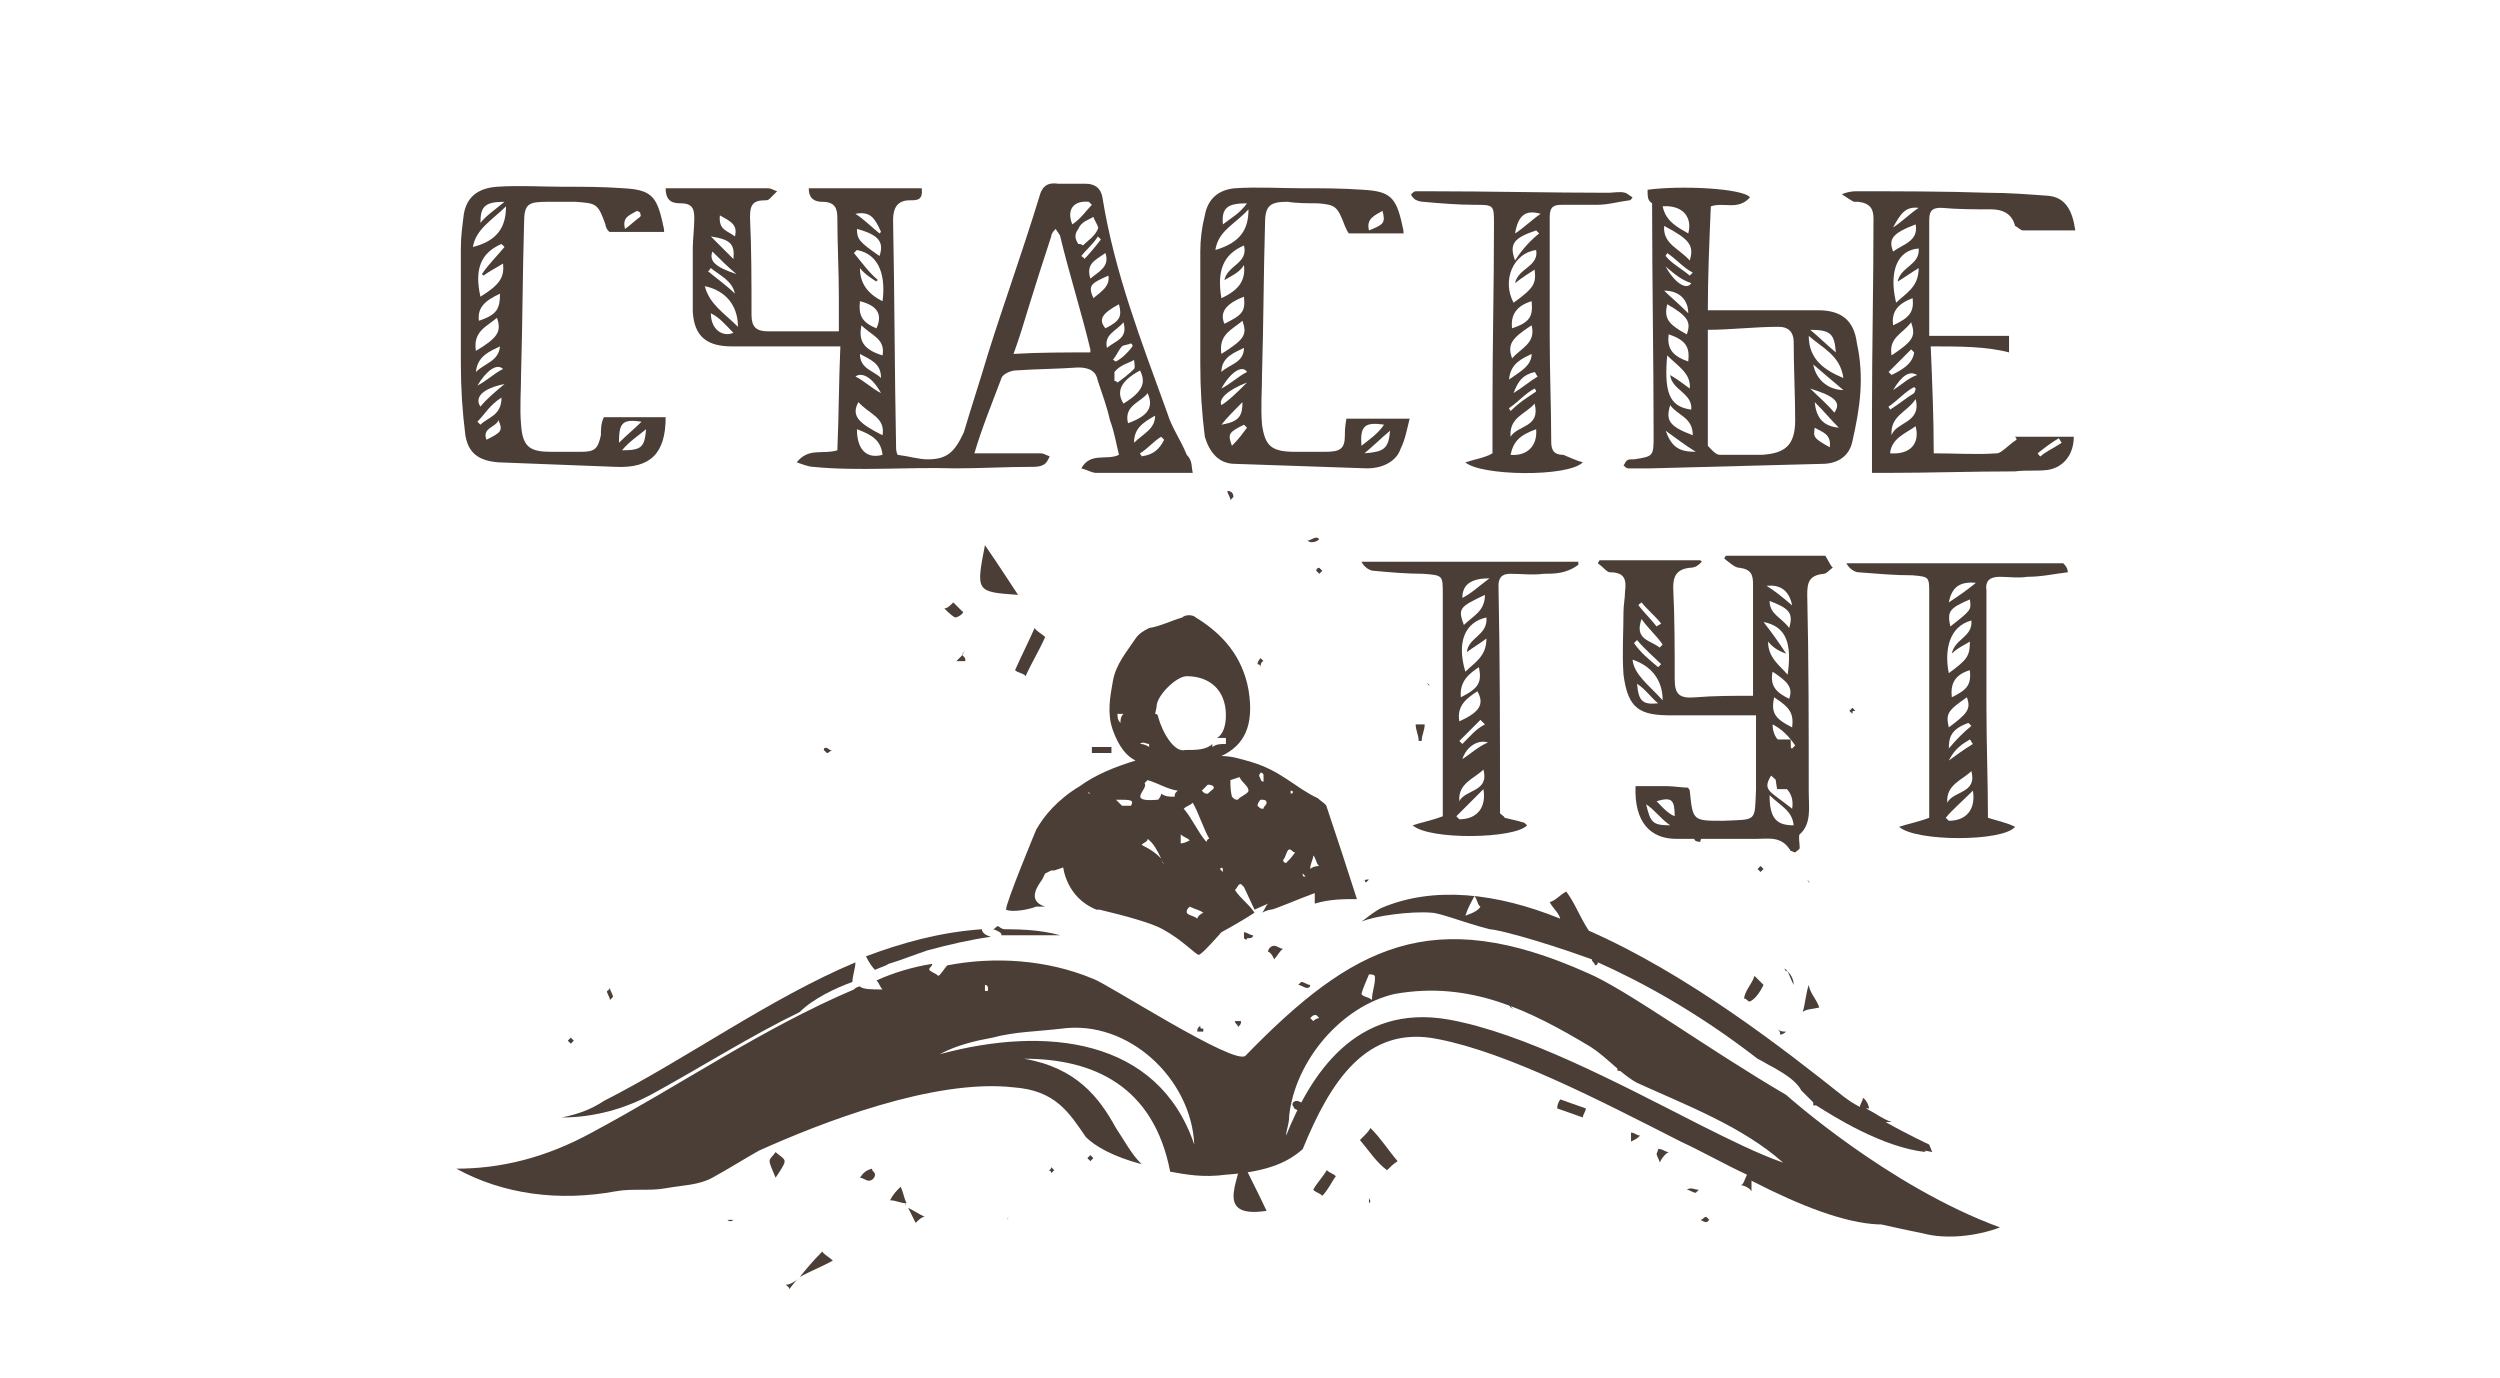<?xml version="1.0" encoding="utf-8"?>
<!-- Generator: Adobe Illustrator 23.1.0, SVG Export Plug-In . SVG Version: 6.00 Build 0)  -->
<svg version="1.1" id="Слой_1" xmlns="http://www.w3.org/2000/svg" xmlns:xlink="http://www.w3.org/1999/xlink" x="0px" y="0px"
	 width="166px" height="91.5px" viewBox="0 0 166 91.5" style="enable-background:new 0 0 166 91.5;" xml:space="preserve">
<style type="text/css">
	.st0{display:none;fill-rule:evenodd;clip-rule:evenodd;fill:#4A3E37;}
	.st1{display:none;}
	.st2{display:inline;fill-rule:evenodd;clip-rule:evenodd;fill:#4A3E37;}
	.st3{display:inline;fill:#4A3E37;}
	.st4{fill:#4A3E37;}
	.st5{fill-rule:evenodd;clip-rule:evenodd;fill:#4A3E37;}
	.st6{display:none;enable-background:new    ;}
</style>
<path class="st0" d="M118.9,62.6c0.3,0.3,0.6,0.7,0.9,0.9L118.9,62.6z"/>
<path class="st0" d="M125.1,62.4c-0.2,0.3-0.6,0.5-0.8,0.8L125.1,62.4z"/>
<g class="st1">
	<path class="st2" d="M73.5,61c0,2.5,0,2.1,0,4.4c0.2,0,0.4,0,0.6,0.1c0.3,0.2,0.6,0.4,0.9,0.6c-0.3,0.3-0.6,0.7-0.9,0.7
		c-1.6,0-3.3,0-4.9-0.1c-0.8,0-1.6-0.1-2.6-0.2c0.4-1.7,1.7-0.7,2.5-1.2c0-1.8,0-1,0-2.9c0-2.5,0.1-5,0.1-7.5c0-1.4-0.2-2.7-0.2-4.1
		c0-0.7-0.6-0.6-1-0.8c-0.3-0.1-0.9-0.3-0.9-0.5c-0.1-0.8,0.5-0.7,0.9-0.7c1.4,0,2.8,0,4.1,0c1.1,0,1.5,0.5,1.5,1.6
		c0,0.2,0.1,0.5,0.1,0.8c0.9-0.8,1.7-1.5,2.5-2.2c1.3-1.2,4.5-0.9,5.6,0.5c1.1,1.3,1.4,2.9,1.5,4.5c0.1,2.3,0.1,4.6,0.1,6.8
		c0,1.1-0.5,1.9-1.5,2.3c-1.6,0.7-3.2,1.1-4.8,0C76.1,62.3,74.8,61.8,73.5,61z M78.8,62.7c0.1-0.9,0.2-1.6,0.2-2.2
		c0-2.1,0.1-4.2,0-6.3c0-1.2-0.1-2.4-0.3-3.6c-0.2-1.4-0.9-1.6-2-0.7c-0.9,0.7-1.7,1.5-2.4,2.4c-0.4,0.5-0.8,1.1-0.8,1.6
		c-0.1,1.6-0.1,3.2-0.1,4.8c0,0.3,0.2,0.8,0.4,1C75.5,60.7,77.1,61.7,78.8,62.7z M70.5,56.9c1.3-1,2-2,1.8-2.9
		C70.8,55,70.4,55.6,70.5,56.9z M80.3,61.7c1.5-1.1,1.9-1.8,1.8-2.8C80.8,59.7,80.3,60.4,80.3,61.7z M70.5,64.3
		c0.7-1,2.1-1.4,1.6-3.1C71.4,62.2,70.3,62.7,70.5,64.3z M70.5,54.9c0.6-0.9,2-1.2,1.9-2.6C71.8,53.1,70.4,53.4,70.5,54.9z
		 M72.4,63.6c-0.1-0.1-0.2-0.1-0.3-0.2c-1.2,0.7-1.6-1.3-1.3,0.1C71.4,62.6,71.9,64.5,72.4,63.6z M82.1,53.8
		c-0.6,0.8-1.9,1.2-1.7,2.8C81.1,55.6,82.2,55.1,82.1,53.8z M72.1,59.7c-0.5,0.9-2.3,1-1.6,2.8C70.9,61.3,72.3,61,72.1,59.7z
		 M72.1,57.9c-0.7,0.8-1.9,1.3-1.8,2.8C71.1,59.7,72.2,59.2,72.1,57.9z M70.5,58.7c1.6-1.5,1.8-1.8,1.6-2.6
		C70.4,57.8,70.4,57.8,70.5,58.7z M72,62.7c-0.3,0.9-1.7,1.1-1.4,2.4C71,64.3,72.4,64.1,72,62.7z M72.1,50.3c-0.8-0.1-2,1.1-1.7,1.9
		C71,51.5,71.6,50.9,72.1,50.3z M80.5,58c0.4-0.9,1.7-1.2,1.6-2.5C81.6,56.4,80.1,56.6,80.5,58z M82.1,57c-0.7,0.9-1.6,1.3-1.6,2.4
		C80.9,58.6,82.4,58.6,82.1,57z M82.3,52.6c-0.1-0.1-0.2-0.2-0.3-0.3c-0.6,0.7-1.6,1.1-1.5,2.4C81,54,81.7,53.3,82.3,52.6z
		 M81.7,51.1c-1.5,1.2-1.5,1.3-1.2,2C81,52.5,81.8,52.2,81.7,51.1z M70.3,53c0.1,0.1,0.1,0.1,0.2,0.2c0.4-0.3,0.7-0.6,1.1-0.9
		c0.3-0.3,0.6-0.7,0.9-1c-0.1-0.1-0.1-0.1-0.2-0.2C71.6,51.8,70.9,52.4,70.3,53z M82.3,61.1c-0.1-0.1-0.2-0.2-0.4-0.3
		c-0.4,0.4-0.8,0.9-1.2,1.3c0.1,0.1,0.2,0.2,0.3,0.3C81.5,61.9,81.9,61.5,82.3,61.1z M80.7,50.2c-0.2,0.5-0.4,1-0.6,1.5
		c0.1,0,0.2,0.1,0.3,0.1C80.6,51.2,81.5,51,80.7,50.2z M72.2,64.4c-0.4,0.4-0.7,0.6-1.2,1c0.5,0,0.8,0,1.1-0.1
		C72.1,65,72.2,64.7,72.2,64.4z M70.3,50.9c0.3-0.3,0.5-0.5,0.8-0.7C70.1,49.8,70.1,49.9,70.3,50.9z"/>
	<path class="st2" d="M59.5,63.7c-1.5-0.2-3-0.2-4.5-0.5c-2.4-0.4-3.6-1.8-3.6-4.3c-0.1-2.6-0.1-5.2,0.8-7.7c0.5-1.5,2-2.6,3.6-2.7
		c1.9-0.1,3.8-0.3,5.6,0.2c1.1,0.3,2.3,0.8,3.2,1.4c0.6,0.4,1.1,1.2,1.2,1.9c0.3,2.9,0.2,5.9-0.6,8.7c-0.5,1.8-1.9,2.9-3.8,2.9
		C60.8,63.6,60.2,63.6,59.5,63.7C59.5,63.6,59.5,63.6,59.5,63.7z M64.4,51.4c-0.2-0.2-0.3-0.4-0.6-0.7c-0.2,0.9-1.4,1-1.2,2.1
		C63.2,52.3,63.8,51.8,64.4,51.4c-0.4,0.5-0.9,1.1-1.3,1.7c-0.2,0.3-0.4,0.8-0.5,1.1c0.1,0.1,0.2,0.1,0.4,0.2
		c0.5-0.6,0.9-1.3,1.4-1.9C64.7,52.1,64.7,51.8,64.4,51.4z M55.3,56c0.1,0,0.2,0,0.2,0.1c0.1,1.2,0.1,2.5,0.3,3.7
		c0.2,2,0.8,2.5,2.7,2.5c0.7,0,1.3,0,2,0c1.2,0,1.4-0.2,1.4-1.3c-0.1-2.8-0.2-5.6-0.4-8.4c-0.4-2.8-0.5-2.8-3.2-2.9
		c-0.2,0-0.4,0-0.6,0c-0.7,0-1.3,0.2-1.4,0.9C55.9,52.4,55.6,54.2,55.3,56z M53,59.8c1.5-1.2,1.5-1.2,1.2-2.4
		C52.6,58.3,52.5,58.5,53,59.8z M64.8,53.4c-0.4,0.4-1,0.8-1.5,1.2c-0.7,0.5-0.7,0.6-0.3,1.6C63.5,55.1,65.3,54.8,64.8,53.4z
		 M55.5,50.1c-0.1-0.1-0.2-0.2-0.3-0.3c-1.2,0.4-1.8,1.2-1.7,2.6C54.1,51.6,54.8,50.9,55.5,50.1z M63,61.6c0.1,0.1,0.2,0.1,0.3,0.2
		c0.4-0.7,0.8-1.5,1.2-2.2c-0.1,0-0.2-0.1-0.3-0.2C63.6,59.9,62.7,60.4,63,61.6z M53.7,61.2c1-0.7,1-0.7,0.7-1.6
		C53,60.1,52.9,60.4,53.7,61.2z M54.2,55.9c-0.5,0.7-1.5,0.9-1.5,1.9C53.2,57.2,54.5,57.2,54.2,55.9z M52.9,54.2
		c0.7-0.7,1.3-1.3,1.8-1.9c-0.1-0.1-0.2-0.2-0.3-0.2C53.8,52.6,52.8,52.8,52.9,54.2z M64.8,57.9c-0.1-0.1-0.2-0.2-0.3-0.3
		c-0.5,0.7-1.6,1-1.5,2.4C63.7,59.2,64.3,58.5,64.8,57.9z M52.6,56.3c0.1,0.1,0.2,0.1,0.2,0.2c0.5-0.5,1.1-1.1,1.6-1.6
		c-0.1-0.1-0.2-0.2-0.3-0.3C53.7,55.2,53.1,55.7,52.6,56.3z M64.8,55.3c-1.7,0.9-1.9,1.3-1.9,2.1C63.6,56.7,64.2,56,64.8,55.3z
		 M64.6,56.2c-0.6,0.6-1.1,1.3-1.7,1.9c0.1,0.1,0.2,0.1,0.2,0.2C63.7,57.7,64.5,57.2,64.6,56.2z M54.5,53.8
		c-0.1-0.1-0.2-0.2-0.3-0.3c-0.4,0.6-1.3,0.7-1.2,1.7C53.5,54.7,54,54.3,54.5,53.8z M62.1,50.2c0.1,0.5,0.2,0.9,0.3,1.4
		c0.4-0.5,0.6-0.7,0.9-1.1C62.9,50.4,62.6,50.3,62.1,50.2z M54.8,61.8c0.1-0.1,0.1-0.2,0.2-0.4c-0.2-0.1-0.4-0.1-0.7-0.2
		c0,0.1,0,0.2-0.1,0.3C54.5,61.6,54.6,61.7,54.8,61.8z"/>
	<path class="st2" d="M36.3,50.2c0.1-0.5,0.1-0.8,0.2-1.1c0.1-0.2,0.3-0.3,0.5-0.4c0.1,0.2,0.4,0.4,0.4,0.6c0,1.5,0.1,2.9,0,4.4
		c0,0.3-0.4,0.5-0.7,0.8c-0.2-0.3-0.3-0.5-0.5-0.8c0-0.1,0-0.2,0-0.3c-0.1-0.7,0.1-1.7-0.4-2.1c-1.2-1-2.6-1.9-4.3-1.7
		c-0.4,0-0.8,0.6-0.9,1c-0.2,0.5-0.2,1.1-0.4,1.6c-0.3,1.4-0.2,1.6,1.2,2.1c0.8,0.3,1.6,0.6,2.4,0.7c2.6,0.6,3.6,1.8,3.8,4.4
		c0.1,1,0.6,2.2-0.5,3c-0.7,0.5-1.4,1-2.2,1.2c-1.8,0.4-3.6,0.5-5.4-0.3c-0.8-0.4-1.4-1-2.3-1.6c0,0.6,0.1,1.1,0,1.5
		s-0.4,0.6-0.7,0.9c-0.2-0.3-0.4-0.6-0.4-0.9c-0.1-1.6-0.2-3.1-0.2-4.7c0-0.3,0.3-0.6,0.5-0.8c0.1,0.3,0.4,0.5,0.4,0.8
		c0.2,1.4,2.4,3.8,3.9,4.1c0.8,0.1,1.7,0.1,2.5,0.2c0.6,0,1-0.3,1-0.9c0-0.8,0-1.7-0.2-2.4c-0.2-0.5-0.7-1-1.2-1.2
		c-1.3-0.5-2.6-0.8-3.9-1.2c-1.9-0.6-2.3-1.2-2.3-3.2c0-0.9,0.1-1.9,0.2-2.8c0.2-1.2,1-1.7,2.1-2C31.5,48,34,48.3,36.3,50.2z
		 M27.9,55c0.9-0.5,1.4-1,1-2.1C28.3,53.4,27.3,53.7,27.9,55z M27.7,52c0.7-0.7,1.2-1.3,1.8-1.9C28.2,50.1,28.1,50.3,27.7,52z
		 M27.9,53.2c0.6-0.6,1.1-1.2,1.7-1.8c-0.1-0.1-0.2-0.1-0.3-0.2C28.8,51.8,27.7,52,27.9,53.2z M35.2,60.6c0.1,0.1,0.2,0.2,0.3,0.3
		c0.3-0.6,1.4-0.8,1.1-2.1C36.1,59.5,35.6,60,35.2,60.6z M36.7,60.3c-0.6,0.6-1,1-1.5,1.6C36.4,61.9,36.7,61.5,36.7,60.3z M35,59.1
		c0.1,0.1,0.1,0.1,0.2,0.2c1-0.7,1.2-1.1,0.8-1.8C35.7,58.1,35.3,58.6,35,59.1z M29.8,55c0-0.1-0.1-0.3-0.2-0.4
		c-0.7-0.3-0.8,0.4-1.2,0.7c0,0.1,0.1,0.2,0.1,0.3C29,55.4,29.4,55.2,29.8,55z M33.5,56.3c-0.7-0.4-1.2-0.5-1.3,0.6
		C32.7,56.6,33.1,56.5,33.5,56.3z M34.8,56.7c-0.1-0.2-0.1-0.3-0.2-0.5c-0.3,0.2-0.7,0.4-1,0.6c0.1,0.1,0.1,0.3,0.2,0.4
		C34.1,57,34.4,56.9,34.8,56.7z M30.9,55.6c-0.1-0.2-0.2-0.4-0.2-0.5c-0.4,0.2-0.7,0.4-1.1,0.6c0.1,0.1,0.1,0.3,0.2,0.4
		C30.1,55.9,30.5,55.7,30.9,55.6z M34.6,57.9c0.1,0.1,0.3,0.1,0.4,0.2c0.2-0.4,0.3-0.7,0.5-1.1c-0.1,0-0.4-0.1-0.4,0
		C35,57.2,34.8,57.6,34.6,57.9z M32,55.8c-0.1-0.1-0.1-0.2-0.2-0.3c-0.3,0.2-0.6,0.4-0.9,0.6c0.1,0.1,0.2,0.2,0.3,0.3
		C31.5,56.2,31.8,56,32,55.8z"/>
	<path class="st2" d="M41.3,50.9c-0.5,0-0.9,0-1.2-0.1s-0.5-0.5-0.7-0.8c0.3-0.2,0.6-0.5,0.8-0.5c1.5,0.3,2.1-0.7,2.6-1.8
		c0.4-1.1,0.8-2.3,1.2-3.4c0.1-0.2,0.6-0.5,0.8-0.5c0.3,0.1,0.7,0.5,0.7,0.8c0.1,1.3,0.1,2.5,0.1,3.8c0,0.3,0,0.6,0,1
		c1.1,0,2.1,0,3.1,0c0.3,0,0.5,0.4,0.8,0.5c-0.3,0.3-0.5,0.7-0.8,0.8c-0.9,0.1-1.8,0-2.6,0.1c-0.1,0-0.3,0-0.4,0.1
		c0,2.3,0,4.6,0,6.8c0,1,0.1,2,0.3,3c0.1,0.6,0.3,1.3,1.1,1.1c0.3-0.1,0.7-0.4,0.8-0.7c0.1-1.3,0.2-2.5,0.2-3.8c0-0.6,0.1-1,0.6-1
		c0.2,0,0.6,0.5,0.6,0.8c-0.1,1.7-0.3,3.4-0.5,5.1c0,0.3-0.5,0.7-0.8,0.8c-1,0.2-2.1,0.4-3.1,0.4c-0.7,0-1.5,0-2.1-0.3
		c-0.5-0.2-0.8-0.9-1-1.4s-0.1-1.2-0.1-1.7c-0.1-2.8-0.1-5.6-0.2-8.4C41.4,51.5,41.4,51.2,41.3,50.9z M42.7,53.7
		c0.6-1,1.8-1.5,1.5-2.7C43.7,51.8,42.3,52,42.7,53.7z M44.3,57.1c-1.5,1-1.9,1.5-1.3,2.3C43.4,58.6,44.7,58.4,44.3,57.1z
		 M42.7,55.2c0.5-0.9,2-1,1.5-2.7C43.8,53.6,42.3,53.6,42.7,55.2z M42.6,50.3c0.8-0.7,2.1-1.2,1.7-2.8
		C43.7,48.5,43.2,49.4,42.6,50.3z M42.6,52c0.7-0.8,1.2-1.4,1.8-1.9c-0.1-0.1-0.2-0.2-0.3-0.2C43.6,50.4,42.4,50.5,42.6,52z
		 M44.7,60.5c-0.1-0.1-0.2-0.1-0.3-0.2c-0.5,0.3-1,0.7-1.6,1.1c0,0.1,0.1,0.4,0.2,0.8C43.7,61.5,44.2,61,44.7,60.5z M44.5,59
		c-0.1-0.1-0.2-0.1-0.3-0.2c-0.5,0.6-1.1,1.2-1.6,1.7c0.1,0.1,0.2,0.1,0.3,0.2C43.4,60.2,44.4,60,44.5,59z M42.6,56
		c0.1,0.1,0.2,0.2,0.3,0.3c0.5-0.5,1-1,1.5-1.5c-0.1,0-0.1-0.1-0.2-0.2C43.7,55.1,43.2,55.5,42.6,56z M42.7,57.1
		c0.1,0.1,0.1,0.1,0.2,0.2c0.4-0.5,0.8-0.9,1.1-1.3C43.6,56.3,43.2,56.7,42.7,57.1z M43.9,62.2c0,0.1,0.1,0.1,0.1,0.2
		c0.3-0.1,0.6-0.2,0.9-0.3c-0.1-0.2-0.1-0.4-0.2-0.7C44.4,61.8,44.1,62,43.9,62.2z"/>
	<path class="st2" d="M90.6,56.1c2.5-1.8,4.1-4.1,6-6.2c0-0.1-0.1-0.1-0.1-0.2c-0.7,0-1.4,0-2.1,0c-0.2,0-0.4,0-0.6-0.1
		s-0.3-0.3-0.3-0.5c0-0.1,0.3-0.2,0.4-0.3c0,0,0,0,0.1,0c1.9,0,3.8-0.1,5.7-0.1c0.4,0,1-0.1,1,0.5c-0.1,0.6-0.7,0.4-1.1,0.4
		c-1.1-0.2-1.9,0.3-2.5,1.1c-0.8,1-1.7,2.1-2.6,3c-0.5,0.5-0.5,0.9-0.1,1.5c1.5,2.2,3,4.4,4.5,6.6c0.1,0.2,0.3,0.4,0.4,0.6
		c0.2,0.5,0.6,0.7,1.1,0.6c0.1,0,0.2,0,0.4,0c1.3,0.3,1.8-0.5,2.1-1.6c1.2-3.8,2.5-7.6,3.7-11.4c0.5-1.7,0.2-1.5,2-1.5
		c0.5,0,1.1-0.1,1.5,0.1c0.3,0.3,0.4,0.9,0.4,1.4c0.6,3.2,1.7,6.2,2.8,9.2c0.4,1,0.7,2,1,3.1c0.1,0.5,0.4,0.7,0.9,0.6
		c0.1,0,0.3-0.1,0.4,0c0.2,0.1,0.4,0.2,0.6,0.4c-0.2,0.2-0.4,0.5-0.6,0.5c-1,0.1-2,0.1-3,0.1c-1.1,0-2.1,0-3.2,0
		c-0.2,0-0.4-0.3-0.6-0.4c0.2-0.2,0.4-0.4,0.6-0.5c0.5-0.1,1,0,1.5,0c-0.4-1.5-0.8-2.9-1.3-4.2c-0.1-0.2-0.4-0.4-0.6-0.4
		c-1.3,0-2.5,0.1-3.8,0.2c-0.2,0-0.5,0.1-0.5,0.3c-0.5,1.3-1,2.6-1.6,4.1c1.3,0,2.3,0,3.4,0c0.3,0,0.8,0,0.7,0.4
		c0,0.2-0.5,0.4-0.8,0.4c-4,0.1-8.1,0.2-12.1,0c-0.2,0-0.4,0-0.6-0.1s-0.2-0.3-0.4-0.5c0.2-0.1,0.3-0.3,0.5-0.3c0.3,0,0.7,0,1.2,0
		c-1.3-2.1-2.5-4.2-3.8-6.2c-0.8,0.4-1.3,0.9-1.2,2c0.1,1.2,0,2.3-0.1,3.5c0,0.6,0.1,0.8,0.7,0.8c0.5,0,1.1,0,1.6,0
		c0.1,0.7-0.1,0.9-0.7,0.9c-1.9,0-3.7,0-5.6,0.1c-0.5,0-0.6,0-0.8-0.7c0.5-0.1,1-0.2,1.6-0.3c0-0.5,0-1,0-1.5
		c0.1-2.5,0.1-4.9,0.2-7.4c0-1.3-0.1-2.6-0.2-3.9c0-0.2-0.3-0.4-0.5-0.5s-0.5,0-0.8,0c-0.2-0.1-0.4-0.3-0.5-0.4
		c0.2-0.1,0.3-0.4,0.5-0.4c0.6-0.1,1.2,0,1.7,0c1.3,0,2.6,0,3.9,0c0.4,0,0.7,0.1,0.6,0.5c0,0.2-0.4,0.4-0.6,0.3
		c-0.6,0-0.8,0.1-0.8,0.8C90.6,52.2,90.6,54.1,90.6,56.1z M107.7,50.8c-0.1,0-0.2,0-0.4,0c-0.7,2.2-1.4,4.4-2.1,6.5
		c1.5,0,2.8,0,4.3,0C108.9,55.1,108.3,53,107.7,50.8z M88.1,58.5c0.1-1.1,1.7-1.1,1.4-2.3c-1.6,1.1-1.8,1.6-1.4,3
		c1.3-1.1,1.3-1.1,1.3-1.7C88.9,57.9,88.5,58.2,88.1,58.5z M111.2,60.3c0.4-0.4,0.8-0.8,1.2-1.2c-0.1-0.2-0.1-0.4-0.2-0.7
		C110.9,59.2,110.8,59.4,111.2,60.3z M109.7,50.2c-1.2,0.6-1.3,0.8-0.8,1.6C109.3,51.3,110.2,51.1,109.7,50.2z M88.2,52.6
		c0.5-0.5,1.6-0.5,1.3-1.7C89,51.5,88,51.5,88.2,52.6z M111.4,61.2c1.1-0.6,1.4-1,1-1.8C112.2,60.2,111.1,60.2,111.4,61.2z M89.6,55
		c-0.6,0.5-1.6,0.6-1.5,1.8C88.7,56.2,89.5,55.9,89.6,55z M108.4,50.7c1-0.8,1-0.8,1-1.3C108.6,49.4,108.1,50,108.4,50.7z
		 M110.1,56.3c0.4-0.5,1.2-0.7,0.7-1.6C110.5,55.2,109.5,55.3,110.1,56.3z M96.1,62.3c1.3-1,1.3-1,0.8-1.5
		C96.7,61.3,95.7,61.4,96.1,62.3z M110.8,59c1.2-0.9,1.2-0.9,0.9-1.4C110.5,58.5,110.4,58.4,110.8,59z M88.2,62.4
		c0.3-0.6,1.3-0.6,1.1-1.6C88.9,61.3,87.9,61.3,88.2,62.4z M113.3,61.8c-0.4,0.3-0.9,0.7-1.3,1.1c0.7,0.2,1-0.3,1.3-0.6
		C113.3,62.1,113.3,61.8,113.3,61.8z M89.3,58.7c-0.5,0.5-1.3,0.6-1.3,1.5C88.5,59.7,89.4,59.6,89.3,58.7z M88.1,61.2
		c0.4-0.5,1.2-0.7,1.2-1.5C88.8,60.1,88,60.3,88.1,61.2z M111.7,62.3c1.2-1.1,1.2-1.1,1.1-1.6C112.4,61.1,111.7,61.3,111.7,62.3z
		 M95.2,60.6c0.4-0.3,0.8-0.5,1.2-0.8c-0.1-0.2-0.3-0.4-0.4-0.5C95,60.2,95,60.2,95.2,60.6z M92.5,56.6c0.4-0.4,0.7-0.7,0.9-0.9
		c0.1-0.1-0.1-0.3-0.1-0.4c-0.3,0.2-0.6,0.3-0.8,0.6C92.4,55.9,92.5,56.2,92.5,56.6z M109.6,54.5c0.4-0.5,1-0.6,0.8-1.4
		C110.1,53.6,109.1,53.5,109.6,54.5z M111.2,55.9c-1.1,0.8-1.1,0.8-0.8,1.4C110.6,56.7,111.6,56.8,111.2,55.9z M94.5,57.2
		c-1.1,0.7-1.1,0.7-0.6,1.3C94,58,95,58,94.5,57.2z M95.4,58.3c-0.8-0.7-0.9,0.4-1.4,0.3c0.2,0.2,0.3,0.4,0.4,0.5
		C94.7,58.9,95,58.7,95.4,58.3z M89.5,53.1c-0.4,0.6-1.3,0.7-1.3,1.6C88.6,54.2,89.4,54,89.5,53.1z M109.4,53.6
		c0.3-0.6,1.2-0.7,0.7-1.5C109.9,52.6,109,52.6,109.4,53.6z M89.5,52.3c-0.5,0.4-1.4,0.4-1.3,1.2C88.6,53.1,89.1,52.7,89.5,52.3z
		 M96.3,62.6c0.6,0.3,1.2-0.2,1.3-1C97.2,62,96.8,62.3,96.3,62.6z M93.9,55.8c-0.5,0.4-0.7,0.6-1,0.8c-0.1,0.1,0,0.3,0,0.4
		c0.3-0.2,0.6-0.3,0.8-0.5C93.9,56.4,93.8,56.2,93.9,55.8z M110.6,58c0.4-0.3,0.7-0.7,1.1-1c-0.1-0.1-0.2-0.1-0.2-0.2
		C111.1,57.2,110.5,57.3,110.6,58z M96.5,60.2c-0.4,0.3-0.7,0.5-1.1,0.8C95.7,61.4,96,61.3,96.5,60.2z M87.9,50.6
		c0.1,0.1,0.1,0.2,0.2,0.2c0.4-0.4,0.9-0.7,1.4-1.1c-0.1-0.1-0.1-0.2-0.2-0.2C88.8,49.9,88.3,50.2,87.9,50.6z M87.9,51.3
		c0.1,0.1,0.1,0.2,0.2,0.2c0.5-0.4,1-0.8,1.5-1.2c0-0.1-0.1-0.1-0.1-0.2C88.9,50.6,88.4,50.9,87.9,51.3z M88.1,55.3
		c0.1,0,0.1,0.1,0.2,0.2c0.5-0.4,0.9-0.8,1.4-1.2c-0.1-0.1-0.1-0.1-0.2-0.2C89,54.5,88.6,54.9,88.1,55.3z M88.2,62.8
		c0.8-0.1,1.2-0.4,1.1-1C89,62.1,88.6,62.4,88.2,62.8z M108.9,52.4c0.1,0.1,0.1,0.1,0.2,0.2c0.3-0.3,0.7-0.7,1-1
		c-0.1-0.1-0.2-0.1-0.2-0.2C109.5,51.7,109.2,52,108.9,52.4z M109.6,54.9c0.1,0.1,0.1,0.2,0.2,0.2c0.3-0.3,0.6-0.6,1-0.9
		c-0.1-0.1-0.1-0.1-0.2-0.2C110.3,54.4,109.9,54.7,109.6,54.9z M95.7,59c-0.1-0.1-0.1-0.1-0.2-0.2c-0.3,0.3-0.7,0.6-1,0.9
		c0.1,0.1,0.1,0.2,0.2,0.2C95.1,59.6,95.4,59.3,95.7,59z M98.5,62.9c-0.2-0.3-0.3-0.5-0.4-0.7c-0.2,0.2-0.4,0.4-0.6,0.7
		C97.8,62.9,98.1,62.9,98.5,62.9z"/>
	<path class="st3" d="M128,62.9c-0.3-0.1-0.6-0.1-0.9-0.1c-1.1,0-1.1,0-1.3-1.1c-0.4-2-0.7-4.1-1.2-6.1c-0.3-1.6-0.8-3.1-1.2-4.6
		c-0.2-0.6-0.3-1.3-0.5-1.9c-0.1-0.2-0.4-0.4-0.6-0.5c-0.6-0.1-1.2,0-1.8-0.1c-0.8-0.1-1.2,0.4-1.4,1.1c-0.5,1.8-1.1,3.6-1.6,5.3
		c-0.7,2.3-1.4,4.5-2,6.8c-0.2,0.7-0.5,1.2-1.3,1.1c-0.2,0-0.4,0.3-0.6,0.5c0.2,0.1,0.4,0.4,0.7,0.4c1.7,0,3.4,0,5.2,0
		c0,0,0,0,0.1,0c1.8,0,3.7,0.1,5.5-0.1c1,0,2.1,0,3.1,0c0.2,0,0.4-0.3,0.5-0.5C128.3,63.2,128.2,63,128,62.9z M120.5,63.3
		c0.6,0,1.1,0,1.7,0c0,0,0,0,0.1,0.1C121.7,63.4,121.1,63.4,120.5,63.3C120.5,63.4,120.5,63.4,120.5,63.3z M121.8,49.8
		c-0.1,0.3-0.1,0.5-0.2,0.8c-0.3-0.3-0.6-0.5-1-0.8C121.1,49.8,121.5,49.8,121.8,49.8z M120.2,49.9c1.3,0.9,1.4,1,1.1,1.6
		C120,50.6,119.9,50.4,120.2,49.9z M119.8,50.7c1.2,1,1.4,1.2,1.1,1.7C119.6,51.4,119.6,51.3,119.8,50.7z M119.5,51.5
		c1.3,1.6,1.3,1.6,1.2,1.9C119.3,52.6,119.2,52.4,119.5,51.5z M119.3,52.6c0.3,0.6,1.3,0.8,1.2,1.7c-0.5-0.5-1-1-1.5-1.5
		C119.1,52.7,119.2,52.7,119.3,52.6z M119,53.3c1.3,1.2,1.4,1.4,1.2,1.8C119.8,54.5,118.7,54.5,119,53.3z M118.7,54.3
		c1.4,1.3,1.4,1.3,1.3,1.8C118.8,55.3,118.6,55,118.7,54.3z M118.5,55.1c0.4,0.7,1.4,0.9,1.3,2.1c-0.6-0.5-1-1-1.5-1.4
		C118.3,55.6,118.4,55.5,118.5,55.1z M118.2,56c0.5,0.7,1.3,1.1,1.3,2C119,57.3,117.6,57.4,118.2,56z M117.8,57.2
		c1.5,1.2,1.5,1.2,1.4,1.6C118.3,58.3,117.6,57.6,117.8,57.2z M118.1,62.7c-0.4-0.4-0.7-0.7-1.1-1.1c-0.1,0.1-0.1,0.1-0.2,0.2
		c0.4,0.3,0.7,0.6,1.1,0.8c-0.1,0.1-0.1,0.2-0.2,0.3c-0.4-0.2-0.9-0.5-1.3-0.7c0.1-0.5,0.3-0.8,0.4-1.3
		C118,61.9,118.3,62.3,118.1,62.7z M118.4,62c-0.6-0.5-1.1-0.9-1.7-1.4c0.1-0.3,0.1-0.5,0.2-0.7c0.1,0,0.1,0,0.2-0.1
		C117.4,60.6,118.8,60.7,118.4,62z M118.6,60.9c-0.5-0.5-1.1-0.9-1.6-1.4c0.1-0.2,0.1-0.5,0.2-0.7C118.4,59.6,118.9,60.2,118.6,60.9
		z M117.6,58c1.6,1.2,1.6,1.2,1.3,1.8C117.7,59.1,117.3,58.5,117.6,58z M119.5,61.9c0.8-3.5,1.9-6.9,2.9-10.3
		c1.3,3.7,2,7.5,2.6,11.3l0,0c-1.8,0-3.6,0-5.4-0.1c-0.1,0-0.2,0.1-0.2,0.1c-0.1,0-0.3,0-0.4,0C119.2,62.5,119.3,62.2,119.5,61.9z"
		/>
	<path class="st2" d="M139.6,50.5c-0.2-0.9-0.7-1.5-1.7-1.6c-0.6,0-1.2-0.2-1.8-0.2c-2.6,0-5.2-0.1-7.8-0.1c-0.3,0-0.8-0.3-0.9,0.3
		c0,0.1,0.6,0.4,0.9,0.4c0.6,0,0.8,0.3,0.8,0.9c0,2.3,0,4.6,0,7c0,1.4-0.1,2.9-0.1,4.3v2.1c1.6,0,3.2,0,4.9-0.1
		c0.2,0,0.4-0.3,0.7-0.4c-0.2-0.1-0.4-0.4-0.7-0.4c-0.5-0.1-1,0-1.5-0.1c-0.1-1.9-0.1-3.7-0.2-5.6c1.9,0,3.7,0,5.6,0
		c1.2,0,1.9-0.4,2.2-1.6C140.2,53.9,140,52.2,139.6,50.5z M139.2,53.1c-0.5,0.4-1,0.8-1.6,1.3c0.2-1,0.9-1.1,1.4-1.6
		C139,52.9,139.1,53,139.2,53.1z M138.9,51.1c-0.4,0.4-0.8,0.8-1.3,1.3c-0.1-1,0.7-1.1,1.1-1.5C138.8,50.9,138.9,51,138.9,51.1z
		 M138.4,50.1c0.2,0.5,0.2,0.5-0.8,1.1C137.5,50.6,137.5,50.6,138.4,50.1z M138.8,51.8c0.1,0.1,0.1,0.1,0.2,0.2
		c0.1,0.9-0.9,0.8-1.3,1.4c-0.1-0.1-0.1-0.1-0.2-0.2C137.9,52.7,138.4,52.2,138.8,51.8z M131.2,51.9c0.2,1-1.1,1.1-1.2,2
		c0.4-0.3,0.7-0.6,1.1-0.9c0.1,1-0.7,1.3-1.2,1.9C129.9,53.6,129.6,52.3,131.2,51.9z M131.2,50.5c0.2,1-0.8,1.1-1.2,1.8
		C129.5,51,130.8,51.1,131.2,50.5z M129.9,56.2c-0.1-0.7,0.1-1.1,1.1-1.7C131,55.4,131,55.4,129.9,56.2z M130.9,55.8
		c0.4,1.1-0.6,1.2-1,1.9C129.5,56.5,130.5,56.4,130.9,55.8z M131,57.2c0.1,0.6,0.1,0.6-1.2,1.5C129.8,57.9,130.6,57.8,131,57.2z
		 M129.7,62.8c0.1-0.9,0.9-1.1,1.5-1.6C131.3,62.2,130.7,62.9,129.7,62.8z M130.8,61c-0.4,0.2-0.6,0.5-1.1,0.8c-0.1-1.2,1-1.2,1.3-2
		C131.3,60.4,131.4,60.8,130.8,61z M129.7,60.4c0.1-0.7,1-0.8,1.4-1.3c0.1,0.1,0.2,0.2,0.2,0.2C130.7,59.7,130.2,60.1,129.7,60.4z
		 M129.7,59.6c0.3-0.6,0.9-0.9,1.3-1.3c0.1,0.1,0.2,0.2,0.3,0.3C130.8,58.9,130.2,59.2,129.7,59.6z M129.9,51c0-0.7,0.9-1.4,1.6-1.2
		C130.9,50.2,130.4,50.6,129.9,51z M136.5,55.5c0,0.6-0.4,0.8-1,0.8c-1.2-0.1-2.4-0.1-3.6-0.1c0-1.4,0.1-2.8,0.1-4.2
		c0-0.7,0-1.3,0-2c0-0.4,0.1-0.6,0.6-0.6c1,0,2,0,3,0.1c0.3,0,0.6,0.3,0.8,0.5c0.2,0.4,0.4,0.9,0.4,1.4
		C136.7,52.9,136.6,54.2,136.5,55.5z M137.5,56.3c0.5-0.4,1-0.8,1.5-1.2C138.9,56,138.7,56.2,137.5,56.3z M137.4,56
		c-0.1-1.3,0.8-1.8,1.8-2.4C139.1,54.9,138,55.2,137.4,56z"/>
</g>
<g>
	<g>
		<path class="st4" d="M82.4,67.8c-0.2,0-0.2,0-0.4,0c0,0.2,0.2,0.2,0.2,0.4C82.4,68,82.4,68,82.4,67.8z"/>
		<path class="st5" d="M94.7,45.4c0,0,0.2,0,0.2,0.2C94.9,45.4,94.9,45.4,94.7,45.4C94.9,45.6,94.9,45.8,94.7,45.4
			C94.9,45.8,94.9,45.6,94.7,45.4z"/>
		<path class="st4" d="M56.6,65.2c0-0.4,0.2-0.9,0.2-1.3c-5.7,2.4-11.2,6.4-16.7,9.2c-0.9,0.6-1.8,0.9-2.8,1.1
			c2.2,0,4.2-0.6,5.9-1.5c3.3-1.8,6.6-3.9,9.9-5.5l0,0C54,66.3,55.5,65.6,56.6,65.2z"/>
		<path class="st4" d="M66.5,62.1c1.8,0,3.1,0,3.9,0c-1.5-0.4-2.8-0.4-4.2-0.4C66.3,61.9,66.5,61.9,66.5,62.1z"/>
		<path class="st4" d="M65.2,61.7c-2.8,0.2-5.3,0.9-7.7,1.8c0.2,0.4,0.4,0.7,0.6,0.9c0.4-0.2,0.6-0.2,0.9-0.4
			c0.7-0.2,1.7-0.6,2.6-0.9c1.5-0.4,2.8-0.7,4.2-0.9C65.4,62.1,65.2,61.9,65.2,61.7z"/>
		<path class="st5" d="M83.2,62.1c-0.2,0-0.4-0.2-0.6-0.2c0,0.2,0,0.4,0,0.4s0.2,0.2,0.2,0C83,62.3,83.2,62.3,83.2,62.1z"/>
		<path class="st5" d="M84.6,63.7c0.2-0.2,0.4-0.6,0.6-0.7c-0.2,0-0.4-0.2-0.6-0.2c-0.2,0-0.4,0.2-0.4,0.4
			C84.3,63.2,84.5,63.4,84.6,63.7z"/>
		<path class="st5" d="M87,65.4c-0.2,0-0.4-0.2-0.6-0.2l-0.2,0.2c0.2,0,0.4,0.2,0.6,0.2C86.8,65.6,87,65.6,87,65.4z"/>
		<path class="st5" d="M80.4,44.5l0.2-0.2h-0.2V44.5z"/>
		<path class="st5" d="M60.2,61.5L60.2,61.5v-0.2V61.5z"/>
		<path class="st5" d="M73.5,61.7L73.5,61.7L73.5,61.7L73.5,61.7z"/>
		<path class="st5" d="M60.2,64.8L60.2,64.8v-0.2V64.8z"/>
		<path class="st4" d="M118.2,68.7c0.2,0,0.4-0.2,0.4-0.2c-0.2,0-0.4,0-0.6-0.2C118.2,68.5,118.2,68.5,118.2,68.7z"/>
		<path class="st4" d="M118.8,68.5c0,0.2,0,0.4,0.2,0.6C118.8,68.9,118.8,68.7,118.8,68.5L118.8,68.5L118.8,68.5z"/>
		<path class="st4" d="M119.1,65.4L119.1,65.4C119.1,65.4,119.1,65.2,119.1,65.4c0-0.4-0.2-0.7-0.4-0.9c0,0-0.2,0-0.2-0.2l0.2,0.2
			C118.8,64.7,118.9,65,119.1,65.4z"/>
		<path class="st4" d="M120.8,66.9c-0.2-0.6-0.6-0.9-0.7-1.5c-0.2,0.6-0.2,1.1-0.4,1.8C119.9,67,120.4,67,120.8,66.9z"/>
		<path class="st4" d="M120,58.4L120,58.4L120,58.4L120,58.4z"/>
		<path class="st4" d="M120,58.4L120,58.4C120.2,58.6,120.2,58.8,120,58.4z"/>
		<path class="st4" d="M120,58.4L120,58.4C120.2,58.4,120.2,58.4,120,58.4C120.2,58.4,120.2,58.4,120,58.4z"/>
		<path class="st4" d="M64.1,43.2L64.1,43.2c-0.2,0.2-0.2,0.2-0.2,0.4l0,0C63.9,43.4,64.1,43.2,64.1,43.2z"/>
		<path class="st4" d="M64.1,43.9c0-0.2,0-0.2-0.2-0.4c-0.2,0.2-0.2,0.2-0.4,0.4C63.7,43.9,63.9,43.9,64.1,43.9z"/>
		<path class="st4" d="M60.1,79.9L60.1,79.9C60.1,80.1,60.2,80.1,60.1,79.9C60.2,80.1,60.2,80.1,60.1,79.9L60.1,79.9z"/>
		<path class="st4" d="M60.8,81.2c0.2-0.2,0.4-0.4,0.6-0.4c-0.4-0.2-0.7-0.4-1.1-0.6C60.4,80.4,60.6,80.8,60.8,81.2z"/>
		<path class="st4" d="M59.1,79.7c0.4,0,0.7,0.2,1.1,0.2c-0.2-0.4-0.2-0.7-0.4-1.1C59.5,79.1,59.3,79.3,59.1,79.7z"/>
		<path class="st4" d="M102.6,64.8L102.6,64.8L102.6,64.8C102.8,64.7,102.8,64.7,102.6,64.8L102.6,64.8z"/>
		<path class="st4" d="M102.8,63.6c0,0.4,0,0.7,0,1.1c0.4-0.2,0.7-0.4,1.1-0.6C103.5,63.9,103.2,63.7,102.8,63.6z"/>
		<path class="st4" d="M97.7,64.8c0.7,0.6,1.5,0.9,2.2,1.5c-0.6-0.7-0.9-1.5-1.5-2.4C98.2,64.3,98,64.5,97.7,64.8z"/>
		<path class="st4" d="M100.1,66.3C100.1,66.3,100.1,66.5,100.1,66.3c0.2,0.4,0.2,0.6,0.4,0.7C100.2,66.9,100.2,66.7,100.1,66.3
			L100.1,66.3z"/>
		<path class="st4" d="M109.8,70.2c1.1,1.1,2,2.2,3.1,3.3c0.4-0.6,0.6-1.1,1.1-1.8c-1.1-0.7-2.4-1.5-3.5-2.2
			C110.3,69.6,110,70,109.8,70.2z"/>
		<path class="st4" d="M65.4,36.2c-0.6,3.1-0.6,3.1,2.2,3.3C67,38.6,66.3,37.5,65.4,36.2z"/>
		<path class="st4" d="M84.1,80.4c-0.7-1.5-1.3-2.6-1.8-3.7C82.8,77.7,80.2,81,84.1,80.4z"/>
		<path class="st4" d="M119.1,52.4c0-1.1-0.2-2.2-0.2-3.3c-0.4,0-0.7,0-1.3,0c0.2,1.1,0.2,2.2,0.4,3.3
			C118.4,52.4,118.8,52.4,119.1,52.4z"/>
		<path class="st4" d="M53.1,84.8c0.7-0.4,1.5-0.7,2.2-1.1c-0.2-0.2-0.6-0.4-0.7-0.6C54,83.7,53.5,84.3,53.1,84.8z"/>
		<path class="st4" d="M52.4,85.6c0.2-0.2,0.4-0.6,0.7-0.7c-0.4,0.2-0.6,0.4-0.9,0.4C52.2,85.4,52.4,85.4,52.4,85.6z"/>
		<path class="st4" d="M67.4,44.5c0.2,0.2,0.6,0.2,0.7,0.4c0.4-0.9,0.9-1.7,1.3-2.6c-0.2-0.2-0.6-0.4-0.7-0.6
			C68.3,42.6,67.8,43.6,67.4,44.5z"/>
		<path class="st4" d="M90.3,75.7c0.6,0.7,1.1,1.5,1.8,2c0.2-0.2,0.4-0.4,0.7-0.6c-0.6-0.7-1.1-1.5-1.8-2.2
			C90.9,75.1,90.7,75.3,90.3,75.7z"/>
		<path class="st4" d="M117.5,55.3c0.2-0.4,0.4-0.6,0.6-0.7c-0.4-0.2-0.7-0.4-0.9-0.6c-0.2,0.2-0.4,0.6-0.4,0.7
			C116.7,54.9,117.1,55.1,117.5,55.3z"/>
		<path class="st4" d="M103.4,73.6c0.6,0.2,1.1,0.4,1.7,0.6c0-0.2,0.2-0.4,0.2-0.6c-0.6-0.2-1.1-0.4-1.7-0.6
			C103.4,73.3,103.4,73.5,103.4,73.6z"/>
		<path class="st4" d="M117.1,65.4c-0.2-0.2-0.4-0.4-0.6-0.6c-0.2,0.6-0.6,0.9-0.7,1.5c0.2,0,0.2,0.2,0.4,0.2
			C116.6,66.3,116.9,65.8,117.1,65.4z"/>
		<path class="st4" d="M51.1,77.1c0,0.2,0.2,0.6,0.4,1.1c0.4-0.6,0.6-0.9,0.6-1.1s-0.4-0.4-0.6-0.6C51.3,76.8,51.1,76.9,51.1,77.1z"
			/>
		<path class="st4" d="M87.2,79c0.2,0.2,0.4,0.2,0.6,0.4c0.4-0.4,0.6-0.9,0.9-1.3c-0.2-0.2-0.4-0.2-0.6-0.4
			C87.8,78.2,87.4,78.6,87.2,79z"/>
		<path class="st4" d="M57.1,78.2c0.2,0,0.4,0.2,0.6,0.2c0.2,0,0.4-0.2,0.4-0.4s-0.2-0.2-0.2-0.4C57.5,77.7,57.3,77.9,57.1,78.2z"/>
		<path class="st4" d="M113.1,55.3c0-0.2-0.2-0.2-0.4-0.2c0,0.2-0.2,0.4-0.2,0.6c0,0.2,0.4,0.2,0.4,0.2
			C112.9,55.7,113.1,55.5,113.1,55.3z"/>
		<path class="st4" d="M63.9,40.6c-0.2-0.2-0.4-0.4-0.6-0.6c-0.2,0.2-0.4,0.4-0.6,0.4c0.2,0.2,0.4,0.4,0.7,0.6
			C63.7,41,64.1,40.6,63.9,40.6z"/>
		<path class="st4" d="M67.2,65.9c0.2,0.2,0.4,0.4,0.6,0.7c0.2-0.2,0.6-0.4,0.7-0.7l-0.2-0.4C68,65.8,67.6,65.9,67.2,65.9z"/>
		<path class="st4" d="M85.9,73.5c0,0.2,0.4,0.2,0.6,0.4c0-0.2,0.2-0.4,0.2-0.6c-0.2,0-0.4-0.2-0.6-0.2
			C85.9,73.1,85.7,73.3,85.9,73.5z"/>
		<path class="st4" d="M94.4,49.2c0-0.4,0.2-0.7,0.2-1.1c-0.2,0-0.4,0-0.6,0c0,0.4,0.2,0.7,0.2,1.1H94.4z"/>
		<path class="st4" d="M108.3,75.8C108.3,75.8,108.5,76,108.3,75.8c0.4-0.2,0.4-0.2,0.6-0.4c-0.2,0-0.4-0.2-0.6-0.2
			C108.3,75.7,108.3,75.8,108.3,75.8z"/>
		<path class="st4" d="M73.8,49.6c-0.4,0-0.9,0-1.3,0c0,0.2,0,0.2,0,0.4c0.4,0,0.9,0,1.3,0C73.8,49.8,73.8,49.6,73.8,49.6z"/>
		<path class="st4" d="M110,76.6c0,0.2,0.2,0.4,0.2,0.6c0.2-0.4,0.4-0.6,0.6-0.7c-0.2,0-0.4-0.2-0.6-0.2
			C110.1,76.2,110.1,76.4,110,76.6z"/>
		<path class="st4" d="M87.4,35.7c-0.2,0-0.4,0.2-0.6,0.2L87,36c0.2,0,0.4,0,0.6-0.2C87.6,35.9,87.6,35.7,87.4,35.7z"/>
		<path class="st4" d="M81.5,32.6c0,0.2,0.2,0.4,0.2,0.6l0.2-0.2C81.9,32.7,81.7,32.6,81.5,32.6L81.5,32.6z"/>
		<path class="st4" d="M54.7,49.8l0.2,0.2c0.2,0,0.2-0.2,0.4-0.2h-0.2C54.9,49.6,54.7,49.6,54.7,49.8z"/>
		<path class="st4" d="M90.9,58.4L90.9,58.4l-0.2,0.2C90.5,58.4,90.7,58.4,90.9,58.4C90.7,58.4,90.7,58.4,90.9,58.4z"/>
		<path class="st4" d="M65.9,61.7c0.2,0,0.4,0.2,0.6,0.2l0.2-0.2c-0.2,0-0.4-0.2-0.4-0.2C66.1,61.5,66.1,61.7,65.9,61.7z"/>
		<path class="st4" d="M79.5,68.5c0.2,0,0.2,0,0.4,0v-0.2c-0.2,0-0.2,0-0.2-0.2C79.5,68.3,79.5,68.3,79.5,68.5z"/>
		<path class="st4" d="M69.6,77.7c0,0,0.2,0,0.2,0.2l0.2-0.2l-0.2-0.2C69.8,77.5,69.8,77.7,69.6,77.7z"/>
		<path class="st4" d="M107.4,70.7c0,0.2,0,0.2,0,0.4c0.2,0,0.2,0,0.4,0c0-0.2,0-0.2,0-0.2C107.6,70.7,107.4,70.9,107.4,70.7z"/>
		<path class="st4" d="M112,79c0.2,0,0.4,0.2,0.6,0.2l0.2-0.2C112.5,79,112.3,78.8,112,79C112.2,78.8,112.2,78.8,112,79z"/>
		<path class="st4" d="M40.3,65.8c0,0.2,0.2,0.4,0.2,0.6l0.2-0.2c0-0.2-0.2-0.4-0.2-0.6C40.4,65.8,40.3,65.8,40.3,65.8z"/>
		<path class="st4" d="M112.9,81L112.9,81c0.4,0.2,0.4,0.2,0.6,0l-0.2-0.2C113.1,80.8,113.1,81,112.9,81z"/>
		<path class="st4" d="M107.8,67.4c0,0.2,0,0.4,0,0.4h0.2c0.2,0,0.2-0.2,0.4-0.4C108.1,67.6,107.9,67.4,107.8,67.4z"/>
		<path class="st4" d="M68.5,29.1L68.5,29.1L68.5,29.1L68.5,29.1z"/>
		<path class="st4" d="M87.4,37.9l0.2,0.2l0.2-0.2l-0.2-0.2C87.6,37.7,87.4,37.7,87.4,37.9z"/>
		<path class="st4" d="M83.9,43.9l-0.2-0.2c0,0-0.2,0.2-0.2,0.4c0,0,0.2,0,0.2,0.2C83.7,43.9,83.9,43.9,83.9,43.9z"/>
		<path class="st4" d="M123.2,47.2L123,47l-0.2,0.2l0.2,0.2C123,47.2,123,47.2,123.2,47.2z"/>
		<path class="st4" d="M76.2,56.6L76.2,56.6L76.2,56.6L76.2,56.6z"/>
		<path class="st4" d="M105.7,57.7L105.7,57.7l-0.2,0.2L105.7,57.7z"/>
		<path class="st4" d="M117.1,57.7l-0.2-0.2l-0.2,0.2l0.2,0.2C116.9,57.9,116.9,57.9,117.1,57.7z"/>
		<path class="st4" d="M35.9,64.5L35.9,64.5L35.9,64.5L35.9,64.5z"/>
		<path class="st4" d="M95.5,65.8L95.5,65.8v-0.2V65.8z"/>
		<path class="st4" d="M39.2,67.8L39.2,67.8v-0.2V67.8z"/>
		<path class="st4" d="M70.3,67.8L70.3,67.8L70.3,67.8L70.3,67.8z"/>
		<path class="st4" d="M37.7,69.1l0.2,0.2l0.2-0.2l-0.2-0.2C37.9,68.9,37.9,68.9,37.7,69.1z"/>
		<path class="st4" d="M50.5,74l-0.2,0.2l0.2,0.2l0.2-0.2C50.7,74.2,50.5,74.2,50.5,74z"/>
		<path class="st4" d="M122.8,75.1L122.8,75.1L122.8,75.1L122.8,75.1z"/>
		<path class="st4" d="M85.7,75.8L85.7,75.8v-0.2V75.8z"/>
		<path class="st4" d="M99,75.7L99,75.7L99,75.7L99,75.7z"/>
		<path class="st4" d="M72.2,76.9l0.2,0.2l0.2-0.2l-0.2-0.2L72.2,76.9z"/>
		<path class="st4" d="M85.7,79.1L85.7,79.1L85.7,79.1L85.7,79.1z"/>
		<path class="st4" d="M90.9,79.9L90.9,79.9L90.9,79.9c0.2-0.2,0-0.2,0-0.4C90.9,79.5,90.9,79.7,90.9,79.9z"/>
		<path class="st4" d="M104.3,66.9l-0.2,0.2l0.2,0.2l0.2-0.2C104.3,67,104.3,66.9,104.3,66.9z"/>
		<path class="st4" d="M48.3,81C48.3,81,48.5,81.2,48.3,81c0.2,0.2,0.4,0,0.4,0H48.3C48.5,80.8,48.3,81,48.3,81z"/>
		<path class="st4" d="M66.9,81L66.9,81h0.4H66.9C67,80.8,66.9,80.8,66.9,81z"/>
		<path class="st4" d="M52.5,82.1L52.5,82.1L52.5,82.1L52.5,82.1z"/>
		<path class="st4" d="M58.4,83.7L58.4,83.7L58.4,83.7L58.4,83.7z"/>
		<path class="st4" d="M83.9,23.2L83.9,23.2L83.9,23.2L83.9,23.2z"/>
		<path class="st4" d="M80.4,25.4L80.4,25.4L80.4,25.4L80.4,25.4z"/>
		<path class="st4" d="M91.1,25.2L91.1,25.2L91.1,25.2L91.1,25.2z"/>
		<path class="st4" d="M128.1,76c0,0-1.5-0.7-2.9-1.5h0.4l0,0c-0.6-0.2-1.1-0.6-1.7-0.9h0.2c0-0.2-0.2-0.6-0.4-0.7
			c0,0.2-0.2,0.4-0.2,0.6c-0.4-0.2-0.7-0.4-1.1-0.7c-3.9-3.1-10.3-8.1-16.9-11c-0.6-0.9-0.9-1.8-1.5-2.6c-0.4,0.2-0.7,0.6-1.1,0.7
			c0.2,0.4,0.6,0.7,0.7,1.1c-4.2-1.7-8.4-2.2-11.9-0.7c-0.4,0.2-0.9,0.6-1.3,0.9c0.9-0.4,3.3-0.7,4.6-0.6c0.6,0,2,0.6,3.9,1.1
			c0.4,0,2.9,0.6,6.8,2c0,0.2,0.2,0.2,0.2,0.4c0,0,0.2,0,0.2-0.2c2.9,1.3,6.6,3.3,10.6,6.4c0.4,0.2,0.7,0.4,1.1,0.6
			c0.7,0.4,1.5,0.9,1.8,1.5c0.2,0.2,0.4,0.4,0.6,0.6l0,0c0,0,0,0,0.2,0.2c0,0,0,0,0,0.2h0.2c1.1,0.7,4.4,2.8,7.3,3.1
			c-0.4-0.2,0.4,0,0.4,0L128.1,76z M97.3,60.8c0.2-0.6,0.4-0.9,0.6-1.3c0.2,0.2,0.2,0.6,0.4,0.7C98.2,60.4,97.9,60.6,97.3,60.8z"/>
		<path class="st4" d="M118.6,72.7L118.6,72.7c-5.3-3.1-10.6-7-13.2-8.1c-10.3-4.6-15.6-1.8-22.7,5.5c-0.7,0.7-9.2-4.8-10.1-5.1
			c-3.1-1.3-6.6-1.5-9.7-0.9c-0.2,0.2-0.4,0.6-0.6,0.7c-0.2-0.2-0.4-0.2-0.6-0.4c0-0.2,0.2-0.2,0.2-0.4c-1.3,0.2-2.6,0.6-3.7,1.1
			c0.2,0.2,0.2,0.4,0.4,0.6c-0.7,0-1.3,0-1.5-0.2c0,0-0.2,0-0.4,0.2c-6.1,2.6-11.6,6.4-17.4,9.5c-3.1,1.7-6.1,2.4-9,2.4
			c3.1,1.7,6.8,2.2,10.6,1.5c1.1-0.2,2.2,0,3.3-0.2c1.1-0.2,2.2-0.2,3.1-0.7c1.1-0.6,2.2-1.3,3.1-1.8c4-1.8,11.6-4.8,16.9-4.2
			c2.8,0.2,3.7,1.7,4.8,3.3c0.6,0.6,1.8,1.3,3.7,1.8c-0.7-0.7-1.1-1.5-1.7-2.4c-1.1-2-2.6-4-6.1-4.6c4.6,0,8.6,1.8,9.7,7.5
			c1.1,0.2,2.2,0.4,3.7,0.2c2.9-0.2,4.2-0.9,5.1-1.7c1.8-4.4,4.2-8.3,9-7.3c4.6,0.9,10.6,4,16.1,6.8c1.5,0.7,2.9,1.5,4.4,2.2
			c-0.2,0.4-0.2,0.6-0.4,0.7c0.2,0,0.6,0.2,0.7,0.4c0-0.2,0-0.6,0-0.7c3.3,1.7,6.2,2.8,8.4,2.9l0,0h0.2c0.9,0.2,1.8,0.4,2.8,0.6
			c1.5,0.4,3.5,0.2,5.1-0.4C125.4,78.8,118.6,72.7,118.6,72.7z M65.4,65.4c0,0,0.2,0,0.2,0.2v0.2h-0.2
			C65.4,65.6,65.4,65.4,65.4,65.4z M62.4,70c1.1-0.6,2.4-0.9,3.5-1.1c1.5-0.4,2.9-0.4,4.6-0.6c4.4-0.6,8.6,3.3,8.8,7.7
			C76.9,68.9,69.4,68.1,62.4,70z M90.9,64.7c0.2,0,0.4,0,0.4,0.2c0,0.6-0.2,0.9-0.2,1.5c-0.2-0.2-0.6-0.2-0.7-0.4
			C90.5,65.6,90.7,65.2,90.9,64.7z M87.4,67.4l0.2,0.2c0,0-0.2,0-0.4,0.2L87,67.6C87.2,67.4,87.2,67.4,87.4,67.4z M112.9,74.7
			c-5.5-2.8-11.7-6.1-16.7-7c-6.2-1.1-9.2,3.7-10.8,7.7c0-0.4,0.2-0.7,0.2-1.3c0.4-3.7,3.5-7.3,7-8.1c5-0.9,9,1.1,13,3.5
			c1.1,0.7,2,1.8,3.1,2.4c3.3,1.5,7,2.9,9.7,5.3C116.7,76.6,114.9,75.7,112.9,74.7z"/>
		<path class="st5" d="M90.1,59.7c-0.7-2.2-1.3-4-2-6.1c0-0.2-0.4-0.4-0.6-0.6c-1.5-0.7-2.4-1.8-4.4-2.4c-0.7-0.2-1.3-0.4-2-0.4
			c1.5-0.7,2.2-2,1.8-4.4c-0.4-2.2-1.7-3.7-3.5-4.8c-0.2-0.2-0.7-0.2-0.9,0c-0.7,0.2-1.5,0.6-2.2,0.7c-0.4,0.2-0.7,0.4-0.9,0.7
			c-0.6,0.9-1.3,1.7-1.5,2.8c-0.2,1.1-0.4,2.2,0,3.3c0.4,1.1,0.9,1.7,1.5,2c-1.3,0.4-2.6,0.9-3.7,1.7c-1.5,0.9-2.4,2-2.9,2.9l0,0
			c0,0-2,4.8-2,5.3c0.4,0.2,1.5,0,2-0.2c0.2,0,0.2,0,0.6,0l0,0c-1.3-0.4-0.4-1.5-0.2-1.8l0.2-0.4l0.4-0.2H70l0.6-0.2
			c0,0,0.2,2,2.2,2.8h0.2c1.7,0.4,3.5,0.9,4.2,1.3c1.3,0.7,2.2,1.7,2.4,1.7c0.2,0,1.5-1.5,1.5-1.5s1.3-0.7,2.2-1.3
			c-0.4-0.6-0.9-0.9-1.3-1.5c0.2-0.2,0.2-0.4,0.4-0.4l0.2,0.2l0.7,1.5l0.9-0.4l0,0c-0.2,0.2-0.2,0.4-0.4,0.6
			c0.4-0.2,0.6-0.2,0.6-0.2c0.2,0,1.8-0.7,2.9-1.1c0,0.2,0,0.6,0,0.7C88.3,59.7,89.2,59.7,90.1,59.7z M74.4,48L74.4,48
			c-0.2-0.2-0.2-0.4-0.2-0.6c0.2,0,0.2,0,0.4,0C74.4,47.6,74.4,47.8,74.4,48z M72.4,52.7L72.4,52.7C72.2,52.7,72.2,52.5,72.4,52.7
			C72.4,52.5,72.4,52.5,72.4,52.7L72.4,52.7z M74.7,56.6L74.7,56.6L74.7,56.6L74.7,56.6z M75.1,53.5h-0.6c-0.2-0.2-0.2-0.2-0.4-0.4
			C75.1,53.1,75.3,53.1,75.1,53.5z M84.6,53.1L84.6,53.1L84.6,53.1C84.6,53.1,84.5,53.1,84.6,53.1C84.5,53.1,84.6,53.1,84.6,53.1z
			 M83.7,51.3c0,0,0.2,0,0.2,0.2c0,0,0,0.2,0,0.4c0,0-0.2,0-0.2-0.2C83.5,51.4,83.7,51.4,83.7,51.3z M83.7,53.1c0.2,0,0.4,0,0.4,0.2
			c0,0.2-0.2,0.2-0.2,0.4c-0.2,0-0.2,0-0.4-0.2C83.5,53.5,83.5,53.3,83.7,53.1z M76.8,46.9c0-0.7,1.3-2,2-2c1.5,0,2.6,0.9,2.6,2.6
			c0,0.7-0.2,1.3-0.6,1.5c0.2,0,0.4,0,0.6,0c0,0.2,0,0.2,0,0.4c-0.4,0-0.6,0-0.9,0.2c0,0,0,0,0-0.2c-0.4,0.4-1.1,0.4-1.8,0.4
			c-0.7,0.2-1.5-1.1-1.8-2.2c0,0,0-0.2-0.2-0.2l0,0C76.8,47,76.8,46.9,76.8,46.9z M79.9,51.8L79.9,51.8L79.9,51.8
			C79.7,51.8,79.7,51.8,79.9,51.8L79.9,51.8z M79.5,49.8L79.5,49.8L79.5,49.8C79.5,49.6,79.5,49.6,79.5,49.8
			C79.5,49.6,79.5,49.8,79.5,49.8z M78.8,52C78.8,52,78.8,52.2,78.8,52C78.8,52.2,78.8,52.2,78.8,52C78.8,52.2,78.8,52,78.8,52
			L78.8,52z M78,51.8C78,51.8,77.9,51.8,78,51.8C77.9,51.8,78,51.8,78,51.8L78,51.8L78,51.8L78,51.8L78,51.8z M76.2,49.1L76.2,49.1
			L76.2,49.1L76.2,49.1L76.2,49.1z M75.7,49.4C75.8,49.2,75.8,49.2,75.7,49.4c0.2-0.2,0.4,0,0.6,0v0.2C76,49.4,75.8,49.4,75.7,49.4z
			 M77.1,57L77.1,57c-0.4-0.4-0.7-0.6-1.3-0.9c0.2-0.2,0.4-0.2,0.4-0.4C76.6,56,76.8,56.4,77.1,57L77.1,57c0,0,0,0.2,0.2,0.4
			C77.1,57.1,77.1,57.1,77.1,57z M78,52.9c-0.4,0-0.6,0-0.9-0.2c0,0.2-0.2,0.4-0.2,0.4c-2.2,0.2-0.6-0.7-0.9-1.1l0.2-0.2
			c0.7,0.2,1.3,0.6,2,0.7C78,52.7,78,52.7,78,52.9z M78.4,56L78.4,56L78.4,56L78.4,56c0-0.2,0-0.4,0-0.6c0.2,0.2,0.4,0.2,0.6,0.4
			C78.8,55.9,78.6,56,78.4,56L78.4,56z M79.5,61c-0.2-0.2-0.6-0.2-0.7-0.4c0-0.2,0-0.2,0.2-0.4c0.4,0.2,0.6,0.2,0.9,0.4
			C79.5,60.8,79.5,61,79.5,61z M79.1,57.3C79.1,57.3,79.1,57.1,79.1,57.3C79.3,57.3,79.3,57.3,79.1,57.3L79.1,57.3L79.1,57.3z
			 M80.1,55.9c-0.6-0.7-0.9-1.5-1.5-2.2c0.2-0.2,0.4-0.2,0.6-0.4c0.4,0.7,0.7,1.7,1.1,2.4C80.2,55.7,80.2,55.7,80.1,55.9z
			 M80.2,52.7c-0.2,0-0.2,0-0.4-0.2c0.2-0.2,0.2-0.2,0.4-0.4c0,0,0.4,0,0.4,0.2C80.6,52.4,80.4,52.5,80.2,52.7z M80.8,59.5v-0.2
			C80.8,59.3,80.8,59.3,80.8,59.5C81,59.3,81,59.3,80.8,59.5L80.8,59.5z M81.2,57.9C81.2,57.9,81,57.9,81.2,57.9
			C81,57.7,81,57.7,81,57.7C81.2,57.5,81.2,57.7,81.2,57.9C81.2,57.7,81.2,57.7,81.2,57.9z M81.7,51.8l0.6-0.2
			c0.2,0.4,0.6,0.6,0.6,0.9c0,0.2-0.6,0.4-0.7,0.6c-0.2,0-0.2,0-0.4-0.2C81.7,52.5,81.7,52.2,81.7,51.8z M85.4,57.3
			c0,0-0.2,0-0.2-0.2c0.2-0.2,0.2-0.6,0.4-0.7c0.2,0,0.2,0.2,0.4,0.2C85.7,57,85.6,57.1,85.4,57.3z M85.7,52.7L85.7,52.7
			c0-0.2,0-0.2,0-0.2C85.9,52.5,85.9,52.7,85.7,52.7C85.9,52.7,85.9,52.7,85.7,52.7z M86.7,58.2L86.7,58.2L86.7,58.2l-0.2-0.2
			C86.5,58.2,86.5,58.2,86.7,58.2L86.7,58.2v0.2C86.7,58.4,86.7,58.4,86.7,58.2z M87,57.7c0-0.4,0.2-0.6,0.2-0.9l0,0
			c0-0.2-0.2-0.4-0.2-0.6l0,0l0,0c0,0.2,0.2,0.4,0.2,0.6l0,0c0.2,0.2,0.2,0.6,0.4,0.7C87.6,57.5,87.2,57.5,87,57.7z"/>
	</g>
	<g>
		<path class="st4" d="M79.2,31.4c-2.3,0-4.2,0-6.4,0c-0.3,0-0.6-0.2-1-0.3c0.6-1.1,1.7-0.5,2.5-0.9c-0.2-0.8-0.3-1.5-0.6-2.3
			c-0.2-0.9-0.5-1.7-0.8-2.6c-0.1-0.6-0.5-0.9-1.3-0.9c-1.4,0.1-2.8,0.1-4.2,0.2c-0.2,0-0.8,0.2-0.9,0.5c-0.6,1.6-1.3,3.3-1.8,5
			c0.6,0,1,0,1.4,0c1,0,2,0,3,0c0.2,0,0.3,0.1,0.6,0.2c-0.1,0.2-0.2,0.5-0.5,0.6c-0.2,0.1-0.5,0.1-0.8,0.1c-1.6,0-3.3,0.1-5,0.1
			c-3.1-0.1-6.4,0.2-9.4-0.1c-0.3,0-0.8-0.2-1.1-0.3c0.8-1,1.7-0.5,2.7-0.8c0.1-2.3,0.1-4.7,0.2-6.9c-1,0-2,0-3,0
			c-1.4,0-2.7,0-4.2,0c-1.6,0-2.5-0.6-2.6-2.3c0-1.3,0-2.8,0-4.2c0-0.6,0.1-1.3,0.1-2c0-0.6-0.1-1-0.9-1c-0.5,0-1-0.1-1-1
			c0.9,0,1.7,0,2.6,0c1.4,0,2.8,0,4.2,0c0.2,0,0.3,0.1,0.6,0.2c-0.1,0.1-0.3,0.3-0.5,0.5c-0.1,0.1-0.2,0.1-0.3,0.1
			c-0.8,0-1,0.3-1,1.1c0.1,2.2,0.1,4.3,0.1,6.5c0,0.8,0.3,1.1,1.1,1.1c1.5,0,3,0,4.7,0c0-0.9,0-1.6,0-2.3c0-1.7-0.1-3.5-0.1-5.2
			c0-0.6-0.1-1.1-1-1.1c-0.5,0-0.9-0.2-0.9-0.9c2.5,0,5,0,7.5,0c0.1,0.8-0.3,0.8-0.8,0.8c-0.8,0-1.1,0.5-1.1,1.3
			c0.1,5,0.1,10.1,0.2,15.1c0,0.1,0,0.3,0.1,0.5c0.8,0.1,1.4,0.3,2,0.3c1.3,0,1.8-0.5,2.4-1.8c0.5-1.7,1.1-3.5,1.6-5.2
			c1.1-3.5,2.3-6.8,3.4-10.4c0.2-0.8,0.6-1,1.3-0.9c0.6,0,1.3,0,1.8,0c0.6,0,1,0.3,1.1,0.9c0.8,5,2.6,9.6,4.3,14.3
			c0.3,1,0.9,1.8,1.3,2.8C79.2,30.6,79.1,31,79.2,31.4z M72.4,23.4c0-0.1,0-0.2,0-0.2c-0.6-2.5-1.4-5-2-7.5c0-0.1-0.2-0.3-0.3-0.5
			c-0.1,0.1-0.3,0.3-0.3,0.5c-0.5,1.5-1,3.1-1.5,4.7c-0.3,1-0.6,2-1,3.1C68.9,23.4,70.8,23.4,72.4,23.4z M56.9,16.6
			c-0.1,0.1-0.1,0.1-0.2,0.2c0.5,0.6,1,1.3,1.6,1.8c0,0-0.1,0-0.1,0.1c-0.3-0.2-0.8-0.5-1.1-0.9c0,1,0.5,1.7,1.5,2.2
			C58.8,18.5,58.5,16.9,56.9,16.6z M49,21.7c0-1.4-0.8-2.4-2.2-2.7C47.1,20.2,48.1,20.8,49,21.7z M74.6,26.8
			c1.3-0.8,1.5-1.4,1.1-2.2C74.4,25.3,74.1,26,74.6,26.8z M56.9,28.5c0,1.3,0.6,2,1.7,1.7C58.5,29.3,58,28.9,56.9,28.5z M71.6,16.2
			c0.1,0,0.2,0,0.3,0.1c0.3-0.3,0.8-0.6,1-1.1c0.1-0.1-0.2-0.5-0.3-0.8c-0.3,0.2-0.8,0.3-1,0.8C71.3,15.6,71.4,15.9,71.6,16.2z
			 M74.9,28.1c1.4-0.5,1.7-1.1,1.3-2C75.8,26.7,74.6,26.9,74.9,28.1z M57,26.7c-0.5,0.9,0,1.4,1.6,2.2C58.8,27.7,57.7,27.5,57,26.7z
			 M58.4,17c0.3-0.9,0-1.4-1.5-1.8C56.9,15.9,57.1,16.1,58.4,17z M57.2,21.6c-0.2,1,0.1,1.6,1.4,2C58.8,22.5,57.9,22.3,57.2,21.6z
			 M74,25.3c0.1,0,0.1,0,0.2,0.1c0.3-0.2,0.8-0.6,1.1-0.9c0.1-0.1,0-0.5,0-0.6c-0.3,0.2-0.9,0.3-1.3,0.8C74,24.7,74,25,74,25.3z
			 M57.1,20c-0.1,0.9,0.1,1.4,1.1,1.8C58.6,20.9,58.3,20.3,57.1,20z M74.3,20.2c-1.1,0.6-1.4,1-0.9,1.6C74.4,21.3,74.5,21,74.3,20.2
			z M72.5,13.6c-0.1-0.1-0.1-0.1-0.2-0.2c-1-0.1-1.5,0.5-1.1,1.5C71.8,14.5,72.1,14,72.5,13.6z M75.3,29.4c0.6-0.6,1.4-0.9,1.4-1.8
			C75.8,28.1,75.3,28.5,75.3,29.4z M48.9,18.2c-0.6-0.5-1.1-1-1.6-1.5C47.1,17.3,47.4,17.7,48.9,18.2z M73.5,23.1
			c0.6-0.5,1.4-0.6,1.1-1.7C74.1,22,73.3,22.2,73.5,23.1z M73.6,18.3c-1.1,0.5-1.4,0.6-1,1.5C73.2,19.3,73.7,19,73.6,18.3z
			 M47.2,17.8c-0.1,0.1-0.1,0.2-0.2,0.2c0.6,0.5,1.3,1,1.8,1.5C48.6,18.6,47.8,18.3,47.2,17.8z M72.4,18.5c0.6-0.5,1.3-0.8,1-1.7
			C72.7,17.3,72.1,17.5,72.4,18.5z M47.2,15.7c0.5,0.5,1,1,1.5,1.5C48.8,16.2,48.5,15.9,47.2,15.7z M57.1,23.5c0,1,0.9,1.1,1.4,1.6
			C58.5,24.1,57.8,23.9,57.1,23.5z M47.2,20.8c0,1.1,0.8,1.6,1.5,1.3C48.1,21.5,47.8,21.1,47.2,20.8z M77.3,29.2
			c-0.1-0.1-0.1-0.1-0.2-0.2c-0.5,0.3-0.9,0.8-1.4,1.1c0,0.1,0.1,0.1,0.1,0.2C76.6,30.2,77,29.8,77.3,29.2z M47.8,14.3
			c-0.1,1,0.5,1,1,1.4C49,14.9,48.5,14.7,47.8,14.3z M56.8,14.2c0.5,0.3,1.1,0.9,1.6,1.3l0.1-0.1C58.1,14.5,57.8,14,56.8,14.2z
			 M56.8,25c0.6,0.3,1.1,0.8,1.7,1.1C57.9,25,57.2,24.7,56.8,25z M75.2,23c0-0.1,0-0.1-0.1-0.2c-0.2,0.1-0.5,0.1-0.6,0.2
			c-0.2,0.2-0.3,0.5-0.6,0.9c0.1,0,0.1,0.1,0.2,0.1C74.5,23.8,74.9,23.4,75.2,23z M71.8,17c0.1,0.1,0.2,0.1,0.2,0.2
			c0.3-0.3,0.8-0.9,1.1-1.3c-0.1-0.1-0.1-0.1-0.2-0.2C72.6,16.2,72.1,16.6,71.8,17z"/>
		<path class="st4" d="M109.4,12.6c2.2-0.3,6.3-0.1,6.8,0.5c-0.8,0.9-1.7,0.3-2.6,0.6c-0.1,2.3-0.2,4.7-0.2,6.9c0.3,0,0.6,0,1,0
			c2.2,0,4.1,0,6.3,0c1.5,0,2.4,0.6,2.6,2.2c0.5,2.3,0.2,4.3-0.3,6.5c-0.2,1-1,1.5-2,1.5c-3.8,0.1-7.6,0.2-11.4,0.3
			c-0.5,0-1,0-1.5,0c-0.1,0-0.2-0.1-0.3-0.2c0.1-0.1,0.1-0.2,0.2-0.3c0.1-0.1,0.2-0.1,0.5-0.1c1.3-0.2,1.3-0.2,1.3-1.6
			c0-5.1-0.1-10.2-0.1-15.4C109.4,13.3,109.4,13.1,109.4,12.6z M113.4,21.9c0,2.5,0,5,0,7.4c0,0.1,0,0.3,0,0.3
			c0.2,0.2,0.5,0.6,0.8,0.6c1,0,1.8,0,2.8,0c1.5-0.1,2.2-0.6,2.2-2.3c0-1.7-0.1-3.5-0.1-5.2c0-0.6-0.3-1-1-1
			C116.5,21.7,114.9,21.9,113.4,21.9z M110.7,23.6c-0.2,2.4,0.1,3.4,1.6,3.6c0.1-1.1-1.3-1.3-1.4-2.3c0.5,0.3,0.9,0.6,1.3,0.9
			C112.3,24.8,111.4,24.3,110.7,23.6z M122.4,25.1c-0.2-1.5-1.4-2-2.3-2.8C120.1,23.9,121.2,24.6,122.4,25.1z M110.4,13.7
			c0.2,1,1,1.4,1.7,1.8C112.4,14.4,111.7,13.6,110.4,13.7z M112.2,17.3c0.3-1,0-1.4-1.7-2.3C110.4,16.2,111.5,16.5,112.2,17.3z
			 M110.7,20.2c-0.2,0.9,0,1.3,1.3,2C112.3,21.4,112.1,21,110.7,20.2z M112.1,24c0.1-0.9-0.1-1.4-1.3-1.8
			C110.7,23,110.9,23.6,112.1,24z M110.9,26.9c-0.3,1-0.1,1.4,1.5,2C112.4,27.7,111.4,27.6,110.9,26.9z M120.2,25.8
			c0.5,0.5,1.1,1,1.6,1.6C122.3,26.7,121.8,26.3,120.2,25.8z M112.1,20.8c0-0.9-0.6-1.5-1.6-1.5C110.9,19.7,111.4,20.1,112.1,20.8z
			 M120.4,24.2c0.2,1.1,1.1,1.7,2,1.7C121.7,25.3,121.2,24.9,120.4,24.2z M120.5,26.7c0.1,1.1,0.6,1.6,1.6,1.7
			C121.5,27.8,121.2,27.4,120.5,26.7z M120.2,21.9c0.6,0.5,1.1,1,1.7,1.5C121.8,22.2,121.6,21.9,120.2,21.9z M112.6,30
			c-0.8-0.5-1.3-0.9-2-1.4C111,29.7,111.5,30,112.6,30z M121.5,29.7c0.1-0.9-0.5-1-1-1.3C120.4,29,120.4,29.1,121.5,29.7z
			 M110.6,17.7c0.6,1.1,1.4,1.6,1.7,1.1C111.7,18.6,111.3,18.3,110.6,17.7z M112.2,18.3c0.1-0.1,0.1-0.1,0.2-0.2
			c-0.6-0.3-1.1-0.9-1.7-1.3c0,0.1-0.1,0.1-0.1,0.2C111,17.5,111.6,17.8,112.2,18.3z"/>
		<path class="st4" d="M128.2,23c0.1,2.4,0.2,4.7,0.2,7.1c1.5,0,2.8,0.1,4.2,0c0.3,0,0.8-0.6,1.3-0.9c0-0.1-0.1-0.2-0.1-0.2
			c1.3,0,2.6,0,3.9,0c0,1.1-0.6,2-1.7,2.2c-0.8,0.1-1.4,0-2.2,0.1c-2.8,0-5.7,0.1-8.6,0.1c-0.2,0-0.6,0-0.9,0c0-1.4,0-2.7,0-4
			c0-4.2,0.1-8.6,0.1-12.9c0-0.6-0.2-1-1-1.1c-0.1,0-0.2,0-0.3,0c-0.2-0.1-0.5-0.3-0.8-0.5c0.2-0.1,0.6-0.2,0.9-0.2
			c2.8,0,5.9,0,8.8,0.1c1.4,0,2.6,0.1,4,0.2c1.1,0.1,1.6,0.9,1.8,2.3c-1.1,0-2.3,0-3.5,0c-0.1,0-0.3-0.2-0.5-0.3
			c-0.2-0.8-0.8-1.1-1.6-1.1c-1.1,0-2.2,0-3.3-0.1c-0.5,0-0.8,0.1-0.8,0.8c0,2.5,0,5,0,7.7c1.7,0,3.5,0,5.3,0c0,0.5,0,0.8,0,1.1
			C131.9,23,130.1,23,128.2,23z M127.4,16.5c-1.4,0.1-2,1.5-1.5,3.6c0.6-0.6,1.5-1,1.5-2.3c-0.5,0.3-0.9,0.6-1.4,0.9
			C126.2,17.7,127.5,17.6,127.4,16.5z M125.5,30.1c1.3,0.1,2-0.6,1.7-1.8C126.5,28.8,125.6,29.1,125.5,30.1z M127.2,26.5
			c-0.6,0.9-1.7,1.1-1.6,2.4C125.9,28,127.6,28.1,127.2,26.5z M125.7,21.6c1.1-0.5,1.4-0.9,1.3-1.8
			C125.9,20.2,125.6,20.8,125.7,21.6z M125.6,23.6c1.5-1,1.6-1.3,1.3-2.2C126.3,22.2,125.4,22.4,125.6,23.6z M127.2,14.9
			c-1.6,0.6-1.8,1-1.5,1.8C126.4,16.2,127.4,16,127.2,14.9z M127.1,23.4c-0.1-0.1-0.1-0.1-0.2-0.2c-0.5,0.5-1,1-1.5,1.5
			c0.1,0.1,0.1,0.1,0.2,0.2C126.2,24.6,127,24.2,127.1,23.4z M125.7,15.1c0.5-0.3,1.1-0.9,1.7-1.3C126.5,13.7,126.2,14.2,125.7,15.1
			z M136.9,29.4c-0.1-0.1-0.1-0.2-0.2-0.3c-0.5,0.3-0.9,0.6-1.4,1c0.1,0.1,0.1,0.2,0.2,0.2C135.8,30,136.3,29.8,136.9,29.4z
			 M125.7,25.9c0.5-0.3,1-0.8,1.6-1C126.8,24.6,126.3,24.9,125.7,25.9z M127.2,25.8l-0.1-0.1c-0.6,0.3-1.1,0.9-1.7,1.3
			c0,0.1,0.1,0.1,0.1,0.2c0.5-0.3,1.1-0.8,1.6-1.1C127.2,25.9,127.2,25.8,127.2,25.8z"/>
		<path class="st4" d="M40.1,27.7c1.4,0,2.7,0,4.1,0c0,2.4-1,3.4-3.3,3.3c-2.6-0.1-5.2-0.2-7.8-0.3c-1.3-0.1-2-0.6-2.2-1.8
			c-0.2-1.6-0.3-3.1-0.3-4.8c0-2.5,0-5,0-7.6c0-0.8,0.1-1.5,0.2-2.3c0.2-1.1,0.9-1.7,2.2-1.8c1.5-0.1,3,0,4.4,0c1.4,0,2.6,0,4,0.1
			c1.8,0.1,2.2,0.5,2.6,2.3c0,0.1,0.1,0.3,0.1,0.6c-1.3,0-2.4,0-3.6,0c-0.1,0-0.3-0.3-0.3-0.5c-0.5-1.4-0.6-1.4-2-1.5
			c-0.6,0-1.3,0-1.8,0c-1.3,0-1.6,0.1-1.6,1.4c-0.1,3.4-0.1,6.6-0.2,10c0,1.1-0.1,2.3,0,3.4c0.1,1.5,0.6,1.8,2,1.8c0.6,0,1.4,0,2,0
			c0.9,0,1.1-0.2,1.3-1.1C39.9,28.5,39.9,28.1,40.1,27.7z M33.5,16.4c-0.1-0.1-0.1-0.1-0.2-0.2c-1.4,0.6-1.8,1.7-1.4,3.5
			c1.3-0.8,1.6-1.3,1.5-2.2c-0.3,0.2-0.9,0.5-1.3,0.8c0,0,0,0-0.1-0.1C32.4,17.6,33,17,33.5,16.4z M33.6,13.7
			c-0.9,0.9-2,1.5-2.2,2.7C33,16,33.6,15.1,33.6,13.7z M31.6,23.3c1.5-0.9,1.7-1.3,1.4-2.2C32.3,21.7,31.4,22,31.6,23.3z M33.2,19.5
			c-1.1,0.5-1.5,1-1.4,1.8C33,20.9,33.2,20.5,33.2,19.5z M33.5,25.5c-1.5,0.3-2,0.9-1.6,1.5C32.3,26.5,32.9,26,33.5,25.5z M33.2,23
			c-0.6,0.3-1.5,0.6-1.6,1.7C32.2,24.1,33.1,24,33.2,23z M41.1,29.4c0.5-0.5,1-0.9,1.5-1.4C41.3,27.8,41.1,28.1,41.1,29.4z
			 M41.3,29.9c1.3,0,1.5-0.2,1.6-1.4C42.3,29,41.8,29.3,41.3,29.9z M33.5,13.4c-1.3,0-1.6,0.3-1.6,1.4
			C32.3,14.3,32.9,13.9,33.5,13.4z M31.7,25.6c0.6-0.3,1.1-0.8,1.7-1.1C33,24.1,32.3,24.6,31.7,25.6z M41.5,15.2
			c0.3-0.2,0.6-0.5,1-0.8c0.1-0.1,0-0.2,0-0.3L42.3,14C41.8,14.3,41.3,14.4,41.5,15.2z M31.7,28c0.1,0.1,0.1,0.1,0.2,0.2
			c0.5-0.5,1.4-0.6,1.4-1.8C32.5,26.9,32.2,27.5,31.7,28z M32.3,29.2c1-0.5,1.1-0.6,0.8-1.3C32.9,28.4,32,28.4,32.3,29.2z"/>
		<path class="st4" d="M89.4,27.8c1.4,0,2.7,0,4.2,0c-0.2,0.8-0.3,1.4-0.6,2c-0.3,0.9-1.3,1.3-2.2,1.3c-2.8-0.1-5.9-0.2-8.8-0.3
			c-1.1,0-1.7-0.8-2-1.8c-0.2-1.6-0.3-3.1-0.3-4.8c0-2.5,0-5,0-7.5c0-0.8,0.1-1.6,0.3-2.4c0.2-1.1,0.9-1.7,2-1.8c1.5-0.1,3,0,4.4,0
			c1.4,0,2.7,0,4.1,0.1c1.8,0.1,2.2,0.5,2.6,2.3c0,0.1,0.1,0.3,0.1,0.6c-1.3,0-2.4,0-3.6,0c-0.1,0-0.2-0.3-0.3-0.5
			c-0.5-1.3-0.6-1.4-1.8-1.5c-0.6,0-1.4,0-2-0.1c-1.1,0-1.5,0.2-1.5,1.4c-0.1,3.4-0.1,6.7-0.2,10c0,1.1-0.1,2.3,0,3.4
			C84,29.6,84.4,30,86,30c0.6,0,1.4,0,2,0c1,0,1.3-0.2,1.3-1.1C89.3,28.6,89.3,28.4,89.4,27.8z M81.3,18.6c0.2-1,1.6-1.1,1.3-2.3
			c-1.4,0.6-1.8,1.7-1.5,3.5c1.3-0.6,1.6-1.3,1.5-2.2C82.3,18.1,81.8,18.3,81.3,18.6z M82.9,13.9c-0.9,1-2,1.4-2.2,2.7
			C82.4,16.1,82.9,15.2,82.9,13.9z M81.1,23.5c1.6-1,1.7-1.3,1.4-2.2C81.8,21.9,80.9,22.2,81.1,23.5z M82.6,19.7
			c-1.3,0.5-1.6,1.1-1.3,1.8C82.5,20.9,82.7,20.7,82.6,19.7z M81.1,26.9c0.5-0.3,1.1-0.9,1.7-1.5C81.5,25.9,80.9,26.5,81.1,26.9z
			 M91.9,28.2c-1.3-0.2-1.6,0.1-1.5,1.4C90.9,29.2,91.5,28.8,91.9,28.2z M82.6,23.1c-0.6,0.3-1.5,0.6-1.5,1.6
			C81.6,24.2,82.6,24.1,82.6,23.1z M92.3,28.6c-0.6,0.5-1.1,1-1.7,1.5C91.9,30,92.2,29.8,92.3,28.6z M82.8,13.5
			c-1.3,0-1.7,0.3-1.6,1.4C81.7,14.5,82.3,14.2,82.8,13.5z M81.1,25.8c0.6-0.3,1.1-0.8,1.7-1.1C82.5,24.2,81.7,24.7,81.1,25.8z
			 M91.8,14c-0.5,0.3-1.1,0.5-0.9,1.3C91.9,14.9,92,14.8,91.8,14z M82.5,26.7c-0.5,0.5-1,1-1.4,1.5C82.3,28,82.5,27.6,82.5,26.7z
			 M82.8,28.4c-0.1-0.1-0.1-0.1-0.2-0.2c-1,0.5-1.1,0.6-0.8,1.4C82.3,29.1,82.5,28.8,82.8,28.4z"/>
		<path class="st4" d="M105.1,30.7c-1,1-6.8,0.9-7.8,0c0.6-0.2,1.3-0.3,1.8-0.6c0-1,0-2,0-3.1c0-4,0.1-8.1,0.1-12.1
			c0-1.3,0-1.3-1.3-1.3c-1.1,0-2.3-0.1-3.4-0.2c-0.2,0-0.5-0.1-0.6-0.2c-0.1-0.1-0.2-0.2-0.2-0.3c0.1-0.1,0.2-0.2,0.3-0.2
			c0.2,0,0.5,0,0.9,0c4,0,8,0.1,11.9,0.1c0.3,0,0.8-0.1,1.1,0c0.1,0,0.3,0.2,0.5,0.3c0,0-0.1,0.2-0.2,0.2c-0.8,0.1-1.4,0.3-2.2,0.3
			c-0.8,0-1.5,0-2.3,0c-0.5,0-0.8,0.1-0.8,0.8c0,2.6,0,5.3,0,8c0,2.4,0.1,4.7,0.1,6.9c0,0.5,0.1,0.9,0.8,0.9
			C104.3,30.4,104.7,30.6,105.1,30.7z M102,16.6c-1.5,0.2-2.3,2-1.5,3.5c1.4-1,1.5-1.3,1.4-2.2c-0.3,0.2-0.8,0.5-1.3,0.9
			C100.8,17.8,102.2,17.7,102,16.6z M100.3,30.2c1.1,0.1,1.8-0.6,1.7-1.7C100.9,28.9,100.5,29.3,100.3,30.2z M100.3,29
			c0.5-0.8,2-0.6,1.6-2.2C101.3,27.5,100.2,27.7,100.3,29z M101.7,21.6c-1.4,0.9-1.6,1.3-1.3,2.2C101,23.1,102,22.8,101.7,21.6z
			 M102.2,15.5c-0.1-0.1-0.1-0.1-0.2-0.2c-1.5,0.5-1.8,0.9-1.4,2C101.1,16.5,101.7,15.9,102.2,15.5z M101.7,20
			c-1,0.3-1.4,0.9-1.3,1.8C101.6,21.4,101.8,21,101.7,20z M101.7,23.5c-0.6,0.3-1.4,0.6-1.5,1.7C100.9,24.7,101.7,24.3,101.7,23.5z
			 M100.6,15.5c0.5-0.3,1.1-0.9,1.7-1.3C101.3,13.9,100.8,14.3,100.6,15.5z M100.5,26.1c0.5-0.3,1.1-0.8,1.6-1.1
			c-0.1-0.1-0.1-0.2-0.2-0.3C101.1,24.9,100.8,25.3,100.5,26.1z M102,26c0-0.1-0.1-0.2-0.1-0.2c-0.6,0.3-1.1,0.9-1.7,1.3
			c0,0.1,0.1,0.1,0.1,0.2C100.9,26.7,101.4,26.4,102,26z"/>
	</g>
	<g>
		<path class="st4" d="M121.7,37.7c-0.2,0.1-0.4,0.4-0.6,0.4c-1,0.1-1.1,0.6-1.1,1.4c0.1,4.3,0.1,8.8,0.1,13.1c0,1,0.2,2.1-0.6,2.8
			c-0.1,0.1,0,0.6,0,0.9c0,0.1-0.2,0.2-0.3,0.3c-0.1,0-0.2-0.1-0.3-0.1c-0.6-1-1.4-0.8-2.3-0.8c-1.8,0-3.6,0-5.3,0s-2.8-1.1-2.7-3.5
			c0.8,0,1.3,0,2.1,0c0.4,0,1,0.1,1.4,0.1c0,0.1,0.1,0.1,0.1,0.2c0.2,2,0.2,2,2.2,2c2.3-0.1,2.1,0.1,2.2-2.1c0-1.6,0-3.2,0-4.9
			c-1.8,0-3.8,0-5.6,0c-2.1,0-2.9-0.4-3.2-2.7c-0.1-1.4,0-2.9,0-4.2c0-0.4,0.1-0.9,0.1-1.3c0.1-0.8,0-1.3-1-1.3
			c-0.2,0-0.4-0.3-0.8-0.6c0-0.1,0.1-0.1,0.1-0.2c2.2,0,4.3,0,6.7,0l0.1,0.1c-0.2,0.2-0.4,0.4-0.8,0.4c-0.9,0.1-1.1,0.6-1.1,1.3
			c0.1,2.1,0.1,4.1,0.1,6.1c0,1,0.3,1.3,1.4,1.2c1.2-0.1,2.4-0.1,3.8-0.1c0-1.2,0-2.3,0-3.6c0-1.2,0-2.6,0-3.8c0-0.6-0.1-1-0.9-1.1
			c-0.3,0-0.6-0.3-1-0.6c0-0.1,0.1-0.2,0.1-0.2c2.2,0,4.3,0,6.6,0C121.6,37.6,121.6,37.6,121.7,37.7z M118.6,43.4L118.6,43.4
			c-0.3-0.1-0.8-0.3-1.2-0.8c0,1.1,0.8,1.6,1.3,2.2c0.3-2.1-0.1-3.2-1.6-3.5C117.8,42.2,118.2,42.8,118.6,43.4z M110.4,46.5
			c0-1.4-0.8-2.3-2-2.7C108.5,44.8,109.5,45.5,110.4,46.5z M119.1,54.8c-0.1-1-0.9-1.3-1.6-2C117.5,54.4,118,54.8,119.1,54.8z
			 M117.6,51.5c-0.6,1-0.1,1,1.4,2.2C119.2,52.4,118.2,52.1,117.6,51.5z M119,48.3c0.1-0.9-0.1-1.3-1.2-2
			C117.6,47.3,117.8,47.7,119,48.3z M118.8,41.7c0.3-1,0-1.3-1.3-1.8C117.5,40.8,118.3,41,118.8,41.7z M117.7,44.6
			c-0.2,1,0.3,1.4,1.1,1.8C119.1,45.6,118.6,45.2,117.7,44.6z M110.2,43c0.1-0.1,0.1-0.1,0.2-0.2c-0.4-0.6-1-1.1-1.4-1.7
			C108.5,42.5,109.6,42.5,110.2,43z M111.2,54.2c0-1.1-0.2-1.3-1.2-1C110.3,53.5,110.7,54,111.2,54.2z M110.1,44.3
			c0.1-0.1,0.1-0.1,0.2-0.2c-0.4-0.4-1.1-1-1.6-1.6c-0.1,0.1-0.2,0.2-0.2,0.2C108.9,43.3,109.5,43.8,110.1,44.3z M108.7,45.4
			c0.1,1.2,0.4,1.4,1.4,1.3C109.6,46.3,109.3,45.8,108.7,45.4z M109,40c-0.1,0.1-0.2,0.1-0.2,0.2c0.3,0.4,0.9,1,1.2,1.4
			c0.1-0.1,0.2-0.1,0.3-0.2C109.9,40.9,109.4,40.5,109,40z M117.7,48.1c0,0.9,0.6,1.4,1.3,1.6c0.1-0.1,0.2-0.2,0.2-0.2
			C118.8,48.9,118.3,48.4,117.7,48.1z M119,40.2c-0.2-1-0.8-1.4-1.7-1.3C117.8,39.2,118.3,39.6,119,40.2z M110.9,54.8
			c-0.6-0.4-1-1-1.6-1.4C109.6,54.6,109.7,54.8,110.9,54.8z"/>
		<path class="st4" d="M99.9,54.3c0.4,0.1,0.9,0.2,1.2,0.3c0.1,0,0.2,0.1,0.3,0.2c-0.8,0.9-6.5,1-7.6,0c0.6-0.2,1.2-0.3,2-0.6
			c0-2.3,0-4.7,0-7.1c0-2.6,0-5.1,0-7.7c0-1.2,0-1.2-1.3-1.3c-1.1,0-2.2-0.1-3.3-0.2c-0.2,0-0.6-0.2-0.8-0.6c4.8,0,9.7,0,14.4,0
			c0,0.1,0,0.2,0,0.2c-0.8,0.6-1.6,0.6-2.3,0.6c-0.8,0.1-1.4,0-2.2,0c-0.4,0-0.8,0.1-0.8,0.8c0.1,5,0.1,10.1,0.1,15.1
			C99.8,54.2,99.9,54.2,99.9,54.3z M98.7,41c-1.4,0.3-2,1.6-1.4,3.6c0.6-0.6,1.4-1,1.4-2.2c-0.4,0.3-0.9,0.6-1.3,0.9
			C97.5,42.3,98.8,42.2,98.7,41z M96.7,54.2c0.1,0.1,0.1,0.1,0.2,0.2c1.2,0,1.8-0.8,1.6-2C97.8,53.1,97.4,53.5,96.7,54.2z
			 M98.1,45.9c-0.6,0.4-1.4,0.9-1.2,2C98.2,47.3,98.6,46.8,98.1,45.9z M96.9,53.2c0.4-0.8,2-0.6,1.6-2.1
			C97.9,51.7,96.8,52,96.9,53.2z M97.2,41.5c0.6-0.6,1.4-0.9,1.4-2C96.9,40.3,96.8,40.4,97.2,41.5z M97,46.3c1.2-0.6,1.4-1,1.2-2
			C97.6,44.7,96.9,45.2,97,46.3z M98.6,48.1c-0.1-0.1-0.2-0.2-0.3-0.3c-0.4,0.4-1,1-1.4,1.4c0.1,0.1,0.2,0.2,0.2,0.2
			C97.6,48.9,98,48.4,98.6,48.1z M98.9,38.4c-1.2,0-1.8,0.4-1.8,1.3C97.7,39.4,98.1,39,98.9,38.4z M98.8,49.3
			c-0.6-0.2-1.4,0.2-1.7,1.1C97.6,50.1,98.1,49.6,98.8,49.3z"/>
		<path class="st4" d="M137.3,38c-0.9,0.1-1.7,0.3-2.7,0.3c-0.6,0.1-1.2,0-1.8,0s-1,0.2-0.9,0.9c0,2.6,0,5.1,0,7.8
			c0,2.4,0.1,4.9,0.1,7.3c0.6,0.2,1.2,0.3,1.8,0.6c-0.8,1-6.6,1-7.7,0c0.6-0.2,1.2-0.3,2-0.6c0-2.3,0-4.7,0-7.1c0-2.6,0-5.2,0-7.8
			c0-1.1,0-1.1-1.1-1.2c-1.2,0-2.3-0.1-3.6-0.2c-0.2,0-0.6-0.2-0.8-0.6c4.8,0,9.7,0,14.4,0C137.3,37.7,137.3,37.9,137.3,38z
			 M129.4,44.7c1.2-0.9,1.4-1.1,1.4-2.1c-0.3,0.2-0.8,0.4-1.2,0.8c0.2-1,1.4-1.1,1.3-2.2C129.4,41.6,129.1,43.2,129.4,44.7z
			 M129.2,54.3c0.1,0.1,0.1,0.1,0.2,0.2c1.2,0,1.8-0.8,1.6-2C130.3,53.2,129.6,53.8,129.2,54.3z M130.6,46.3c-1.3,0.9-1.4,1.1-1.2,2
			C130.6,47.4,130.9,47.1,130.6,46.3z M129.3,53.3c0.4-0.8,2-0.6,1.6-2.1C130.3,51.8,129.2,52.1,129.3,53.3z M129.5,41.6
			c1.4-1.1,1.4-1.1,1.3-1.8C129.4,40.4,129.3,40.6,129.5,41.6z M130.8,44.5c-1,0.3-1.3,0.9-1.2,1.8
			C130.6,45.8,130.9,45.5,130.8,44.5z M130.9,48.2c-0.1-0.1-0.1-0.1-0.2-0.2c-1.1,0.4-1.3,0.9-1.3,1.7
			C129.9,49.1,130.4,48.6,130.9,48.2z M131.2,38.7c-1.1-0.1-1.6,0.3-1.8,1.3C130,39.6,130.6,39.2,131.2,38.7z M129.4,50.5
			c0.4-0.3,1.1-0.8,1.6-1.1c-0.1-0.1-0.1-0.2-0.2-0.3C130.3,49.4,129.8,49.7,129.4,50.5z"/>
	</g>
</g>
<g class="st6">
	<path class="st3" d="M38.6,80.8h2.8v0.5h-0.5c-0.2,0-0.3,0-0.3,0.1c-0.1,0-0.1,0.1-0.1,0.3v3.5c0,0.2,0.1,0.4,0.3,0.4h0.9v2.2h-0.4
		c0-0.5-0.1-0.9-0.3-1.1s-0.4-0.4-0.6-0.5c-0.3-0.1-0.5-0.1-0.9-0.1h-4.2v-0.5h0.5c0.2,0,0.3,0,0.3-0.1s0.1-0.1,0.1-0.3v-3.5
		c0-0.2,0-0.3-0.1-0.3s-0.2-0.1-0.3-0.1h-0.5v-0.5h2.8v0.5h-0.5c-0.2,0-0.3,0-0.3,0.1c-0.1,0-0.1,0.1-0.1,0.3v3.5
		c0,0.2,0.1,0.4,0.4,0.4h1.6c0.2,0,0.3-0.1,0.3-0.4v-3.5c0-0.2,0-0.3-0.1-0.3s-0.2-0.1-0.3-0.1h-0.5C38.6,81.3,38.6,80.8,38.6,80.8z
		"/>
	<path class="st3" d="M46.7,84.5l0.5,0.2c-0.4,1-1.2,1.4-2.2,1.4c-0.5,0-0.9-0.1-1.3-0.4c-0.4-0.2-0.6-0.6-0.8-1s-0.3-0.9-0.3-1.4
		s0.1-1,0.3-1.4s0.5-0.8,0.9-1c0.4-0.3,0.8-0.4,1.3-0.4s0.9,0.1,1.3,0.4c0.3,0.3,0.6,0.6,0.8,1s0.2,0.8,0.2,1.3v0.3h-3.6
		c0,0.7,0.1,1.2,0.4,1.6c0.3,0.4,0.6,0.6,1,0.6s0.8-0.1,1-0.4C46.3,85.1,46.5,84.8,46.7,84.5z M43.7,83h2.2c0.1,0,0.2-0.1,0.2-0.2
		v-0.2c0-0.5-0.2-0.8-0.4-1c-0.2-0.2-0.5-0.4-0.8-0.4s-0.6,0.2-0.9,0.5C43.8,82,43.7,82.5,43.7,83z"/>
	<path class="st3" d="M50,83.1h2.3v-1.4c0-0.2,0-0.3-0.1-0.3s-0.2-0.1-0.3-0.1h-0.5v-0.5h2.8v0.5h-0.5c-0.2,0-0.3,0-0.3,0.1
		c-0.1,0-0.1,0.1-0.1,0.3v3.5c0,0.2,0,0.3,0.1,0.3s0.2,0.1,0.3,0.1h0.5v0.5h-2.8v-0.5h0.5c0.2,0,0.3,0,0.3-0.1s0.1-0.1,0.1-0.3v-1.6
		H50v1.6c0,0.2,0,0.3,0.1,0.3s0.2,0.1,0.3,0.1h0.5v0.5h-2.8v-0.5h0.5c0.2,0,0.3,0,0.3-0.1s0.1-0.1,0.1-0.3v-3.5c0-0.2,0-0.3-0.1-0.3
		s-0.2-0.1-0.3-0.1h-0.5v-0.5h2.8v0.5h-0.5c-0.2,0-0.3,0-0.3,0.1c-0.1,0-0.1,0.1-0.1,0.3V83.1z"/>
	<path class="st3" d="M56.1,86.1v-0.5h0.5c0.2,0,0.3,0,0.3-0.1s0.1-0.1,0.1-0.3v-3.6c0-0.2-0.1-0.3-0.4-0.3c-0.3,0-0.5,0.1-0.7,0.4
		s-0.4,0.7-0.4,1.3H55v-2.2h5V83h-0.5c0-0.4-0.1-0.7-0.2-1c-0.1-0.3-0.3-0.5-0.4-0.6c-0.2-0.1-0.3-0.2-0.5-0.2
		c-0.3,0-0.4,0.1-0.4,0.3v3.6c0,0.2,0,0.3,0.1,0.3s0.2,0.1,0.3,0.1H59v0.6H56.1z"/>
	<path class="st3" d="M60.8,80.8l1.9-0.2v0.8c0.4-0.5,0.9-0.8,1.5-0.8c0.4,0,0.8,0.1,1.1,0.3c0.3,0.2,0.6,0.4,0.8,0.7
		c0.2,0.3,0.3,0.6,0.4,0.9s0.1,0.7,0.1,1s-0.1,0.6-0.2,0.9s-0.2,0.7-0.4,1s-0.5,0.5-0.8,0.6c-0.3,0.2-0.7,0.2-1.1,0.2
		c-0.7,0-1.1-0.3-1.5-0.8h-0.1l0.1,0.5v1.4c0,0.2,0,0.3,0.1,0.3s0.2,0.1,0.3,0.1h0.6v0.4h-2.9v-0.5h0.5c0.2,0,0.3,0,0.3-0.1
		c0.1,0,0.1-0.1,0.1-0.3v-5.6c0-0.2,0-0.3-0.1-0.3s-0.2-0.1-0.3-0.1h-0.5v-0.4H60.8z M62.7,83.5c0,0.5,0.1,0.9,0.2,1.3
		s0.3,0.6,0.5,0.7c0.2,0.2,0.4,0.2,0.7,0.2c0.3,0,0.6-0.2,0.9-0.5s0.4-0.9,0.4-1.8s-0.1-1.5-0.4-1.8c-0.3-0.3-0.6-0.5-1-0.5
		c-0.3,0-0.7,0.2-0.9,0.5C62.8,82,62.7,82.6,62.7,83.5z"/>
	<path class="st3" d="M73.8,88.1v-0.5h0.5c0.2,0,0.3,0,0.3-0.1c0.1,0,0.1-0.1,0.1-0.3v-2.1l0,0c-0.1,0.3-0.2,0.5-0.4,0.7
		s-0.5,0.3-0.8,0.3c-0.2,0-0.4-0.1-0.7-0.2s-0.4-0.3-0.6-0.5s-0.4-0.5-0.5-0.9s-0.2-0.8-0.2-1.2c0-0.5,0.1-1,0.3-1.4
		c0.2-0.4,0.4-0.7,0.7-1c0.3-0.2,0.6-0.3,1-0.3s0.7,0.1,0.9,0.3c0.2,0.2,0.3,0.4,0.4,0.7l0,0v-2c0-0.2-0.1-0.4-0.3-0.4h-0.8v-0.5
		l2.1-0.2v3l0,0c0.1-0.3,0.3-0.5,0.5-0.7c0.2-0.2,0.5-0.3,0.8-0.3s0.6,0.1,0.9,0.3c0.3,0.2,0.5,0.5,0.7,1c0.2,0.4,0.3,0.9,0.3,1.4
		s-0.1,0.9-0.2,1.3s-0.3,0.7-0.5,0.9c-0.2,0.2-0.4,0.4-0.6,0.5s-0.5,0.2-0.7,0.2c-0.4,0-0.6-0.1-0.8-0.3c-0.2-0.2-0.3-0.4-0.4-0.7
		l0,0v2.1c0,0.2,0,0.3,0.1,0.3s0.2,0.1,0.3,0.1h0.5v0.5H73.8z M72.6,83.4c0,1.6,0.4,2.3,1.1,2.3c0.3,0,0.5-0.1,0.7-0.3
		c0.1-0.2,0.2-0.5,0.3-0.8c0-0.3,0.1-0.7,0.1-1.2c0-0.7-0.1-1.2-0.2-1.6c-0.1-0.4-0.4-0.5-0.9-0.5c-0.1,0-0.3,0.1-0.4,0.2
		c-0.1,0.1-0.3,0.3-0.4,0.7C72.7,82.4,72.6,82.8,72.6,83.4z M77.8,83.4c0-0.6-0.1-1-0.2-1.3c-0.1-0.3-0.2-0.5-0.4-0.7
		c-0.2-0.2-0.3-0.2-0.5-0.2c-0.3,0-0.6,0.1-0.7,0.3c-0.2,0.2-0.2,0.5-0.3,0.7c0,0.3,0,0.6-0.1,1.1v0.4c0,0.6,0.1,1,0.2,1.4
		s0.4,0.6,0.8,0.6s0.7-0.2,0.9-0.6C77.7,84.6,77.8,84.1,77.8,83.4z"/>
	<path class="st3" d="M79.7,83.4c0-0.3,0.1-0.6,0.2-1c0.1-0.3,0.3-0.6,0.5-0.9s0.5-0.5,0.8-0.7c0.3-0.2,0.7-0.2,1.1-0.2
		c0.6,0,1,0.1,1.4,0.4c0.4,0.3,0.7,0.6,0.9,1.1c0.2,0.4,0.3,0.9,0.3,1.3s-0.1,0.9-0.3,1.3s-0.5,0.8-0.9,1.1
		c-0.4,0.3-0.9,0.4-1.4,0.4s-1-0.1-1.4-0.4s-0.7-0.6-0.9-1.1S79.7,83.9,79.7,83.4z M80.9,83.4c0,1.5,0.5,2.3,1.4,2.3
		c0.3,0,0.5-0.1,0.7-0.2s0.4-0.4,0.5-0.7c0.1-0.3,0.2-0.8,0.2-1.4c0-0.8-0.1-1.4-0.4-1.7c-0.3-0.3-0.6-0.5-1-0.5s-0.8,0.2-1,0.5
		C81,82.1,80.9,82.6,80.9,83.4z"/>
	<path class="st3" d="M86.9,86.1v-0.5h0.5c0.2,0,0.3,0,0.3-0.1c0.1,0,0.1-0.1,0.1-0.3v-3.6c0-0.2-0.1-0.3-0.4-0.3s-0.5,0.1-0.7,0.4
		s-0.4,0.7-0.4,1.3h-0.5v-2.2h5V83h-0.5c0-0.4-0.1-0.7-0.2-1c-0.1-0.3-0.3-0.5-0.4-0.6c-0.2-0.1-0.3-0.2-0.5-0.2
		c-0.3,0-0.4,0.1-0.4,0.3v3.6c0,0.2,0,0.3,0.1,0.3s0.2,0.1,0.3,0.1h0.5v0.6H86.9z"/>
	<path class="st3" d="M91.5,83.4c0-0.3,0.1-0.6,0.2-1c0.1-0.3,0.3-0.6,0.5-0.9s0.5-0.5,0.8-0.7c0.3-0.2,0.7-0.2,1.1-0.2
		c0.6,0,1,0.1,1.4,0.4c0.4,0.3,0.7,0.6,0.9,1.1c0.2,0.4,0.3,0.9,0.3,1.3s-0.1,0.9-0.3,1.3s-0.5,0.8-0.9,1.1
		c-0.4,0.3-0.9,0.4-1.4,0.4s-1-0.1-1.4-0.4s-0.7-0.6-0.9-1.1S91.5,83.9,91.5,83.4z M92.7,83.4c0,1.5,0.5,2.3,1.4,2.3
		c0.3,0,0.5-0.1,0.7-0.2s0.4-0.4,0.5-0.7c0.1-0.3,0.2-0.8,0.2-1.4c0-0.8-0.1-1.4-0.4-1.7c-0.3-0.3-0.6-0.5-1-0.5s-0.8,0.2-1,0.5
		C92.9,82.1,92.7,82.6,92.7,83.4z"/>
	<path class="st3" d="M97.6,86.1v-0.5h0.5c0.2,0,0.3,0,0.3-0.1c0.1,0,0.1-0.1,0.1-0.3v-3.5c0-0.2,0-0.3-0.1-0.3s-0.2-0.1-0.3-0.1
		h-0.5v-0.5h2.8v0.5h-0.5c-0.2,0-0.3,0-0.3,0.1c-0.1,0-0.1,0.1-0.1,0.3v1.4h0.4c0.4,0,0.7,0,0.9-0.1c0.2-0.1,0.3-0.2,0.4-0.3
		c0.1-0.2,0.2-0.4,0.3-0.9c0.1-0.3,0.2-0.6,0.4-0.8c0.2-0.2,0.4-0.3,0.8-0.3c0.3,0,0.5,0.1,0.7,0.2c0.2,0.2,0.2,0.3,0.2,0.6
		c0,0.2,0,0.3-0.1,0.5c-0.1,0.2-0.3,0.2-0.5,0.2s-0.3-0.1-0.4-0.2s-0.1-0.3-0.1-0.4c0,0,0,0,0-0.1c0,0,0,0,0-0.1c0,0,0-0.1-0.1-0.1
		s-0.2,0.2-0.3,0.5c-0.1,0.3-0.2,0.6-0.2,0.8c0,0.2-0.1,0.3-0.3,0.4c-0.1,0.1-0.2,0.2-0.4,0.2l0,0c0.7,0.1,1.2,0.6,1.5,1.5
		c0.1,0.5,0.2,0.7,0.4,0.7c0.1,0,0.2-0.1,0.2-0.2c0.1-0.1,0.1-0.3,0.1-0.4v-0.2h0.4v0.3c0,0.2-0.1,0.5-0.2,0.8s-0.4,0.5-0.9,0.5
		c-0.2,0-0.4-0.1-0.6-0.2c-0.1-0.1-0.2-0.2-0.3-0.4s-0.1-0.4-0.2-0.7c-0.1-0.3-0.1-0.5-0.2-0.6c-0.1-0.4-0.3-0.6-0.5-0.7
		s-0.5-0.1-0.8-0.1h-0.7v1.6c0,0.2,0,0.3,0.1,0.3s0.2,0.1,0.3,0.1h0.5v0.6H97.6z"/>
	<path class="st3" d="M106.7,83.1h2.3v-1.4c0-0.2,0-0.3-0.1-0.3s-0.2-0.1-0.3-0.1h-0.5v-0.5h2.8v0.5h-0.5c-0.2,0-0.3,0-0.3,0.1
		c-0.1,0-0.1,0.1-0.1,0.3v3.5c0,0.2,0,0.3,0.1,0.3s0.2,0.1,0.3,0.1h0.5v0.5h-2.8v-0.5h0.5c0.2,0,0.3,0,0.3-0.1
		c0.1,0,0.1-0.1,0.1-0.3v-1.6h-2.3v1.6c0,0.2,0,0.3,0.1,0.3s0.2,0.1,0.3,0.1h0.5v0.5h-2.8v-0.5h0.5c0.2,0,0.3,0,0.3-0.1
		c0.1,0,0.1-0.1,0.1-0.3v-3.5c0-0.2,0-0.3-0.1-0.3s-0.2-0.1-0.3-0.1h-0.5v-0.5h2.8v0.5h-0.5c-0.2,0-0.3,0-0.3,0.1
		c-0.1,0-0.1,0.1-0.1,0.3V83.1z"/>
	<path class="st3" d="M113.7,84.6l2.3-2.9c0.1-0.1,0.1-0.2,0.1-0.3s-0.1-0.1-0.3-0.1h-0.6v-0.5h2.8v0.5h-0.5c-0.2,0-0.3,0-0.3,0.1
		c-0.1,0-0.1,0.1-0.1,0.3v3.5c0,0.2,0,0.3,0.1,0.3s0.2,0.1,0.3,0.1h0.5v0.5h-2.8v-0.5h0.5c0.2,0,0.3,0,0.3-0.1
		c0.1,0,0.1-0.1,0.1-0.3v-2.9l-2.4,2.9c-0.1,0.1-0.1,0.2-0.1,0.3c0,0.1,0.1,0.2,0.4,0.2h0.5v0.4h-2.8v-0.5h0.5c0.2,0,0.3,0,0.3-0.1
		c0.1,0,0.1-0.1,0.1-0.3v-3.5c0-0.2,0-0.3-0.1-0.3s-0.2-0.1-0.3-0.1h-0.5v-0.5h2.8v0.5H114c-0.2,0-0.3,0-0.3,0.1
		c-0.1,0-0.1,0.1-0.1,0.3L113.7,84.6L113.7,84.6z"/>
	<path class="st3" d="M123.6,83.1h-0.4c-0.1-0.5-0.1-0.9-0.3-1.2c-0.1-0.2-0.2-0.4-0.4-0.5c-0.2-0.1-0.4-0.1-0.7-0.1h-0.6
		c-0.2,0-0.3,0-0.3,0.1s-0.1,0.2-0.1,0.4v3.4c0,0.2,0,0.3,0.1,0.3s0.2,0.1,0.3,0.1h0.5v0.5H119v-0.5h0.5c0.2,0,0.3,0,0.3-0.1
		c0.1,0,0.1-0.1,0.1-0.3v-3.5c0-0.2,0-0.3-0.1-0.3s-0.2-0.1-0.3-0.1H119v-0.5h4.6V83.1z"/>
	<path class="st3" d="M126.3,84.6l2.3-2.9c0.1-0.1,0.1-0.2,0.1-0.3s-0.1-0.1-0.3-0.1h-0.6v-0.5h2.8v0.5h-0.5c-0.2,0-0.3,0-0.3,0.1
		c-0.1,0-0.1,0.1-0.1,0.3v3.5c0,0.2,0,0.3,0.1,0.3s0.2,0.1,0.3,0.1h0.5v0.5h-2.8v-0.5h0.5c0.2,0,0.3,0,0.3-0.1s0.1-0.1,0.1-0.3v-2.9
		l-2.4,2.9c-0.1,0.1-0.1,0.2-0.1,0.3c0,0.1,0.1,0.2,0.4,0.2h0.5v0.4h-2.8v-0.5h0.5c0.2,0,0.3,0,0.3-0.1c0.1,0,0.1-0.1,0.1-0.3v-3.5
		c0-0.2,0-0.3-0.1-0.3s-0.2-0.1-0.3-0.1h-0.5v-0.5h2.8v0.5h-0.5c-0.2,0-0.3,0-0.3,0.1c-0.1,0-0.1,0.1-0.1,0.3L126.3,84.6L126.3,84.6
		z"/>
</g>
</svg>
